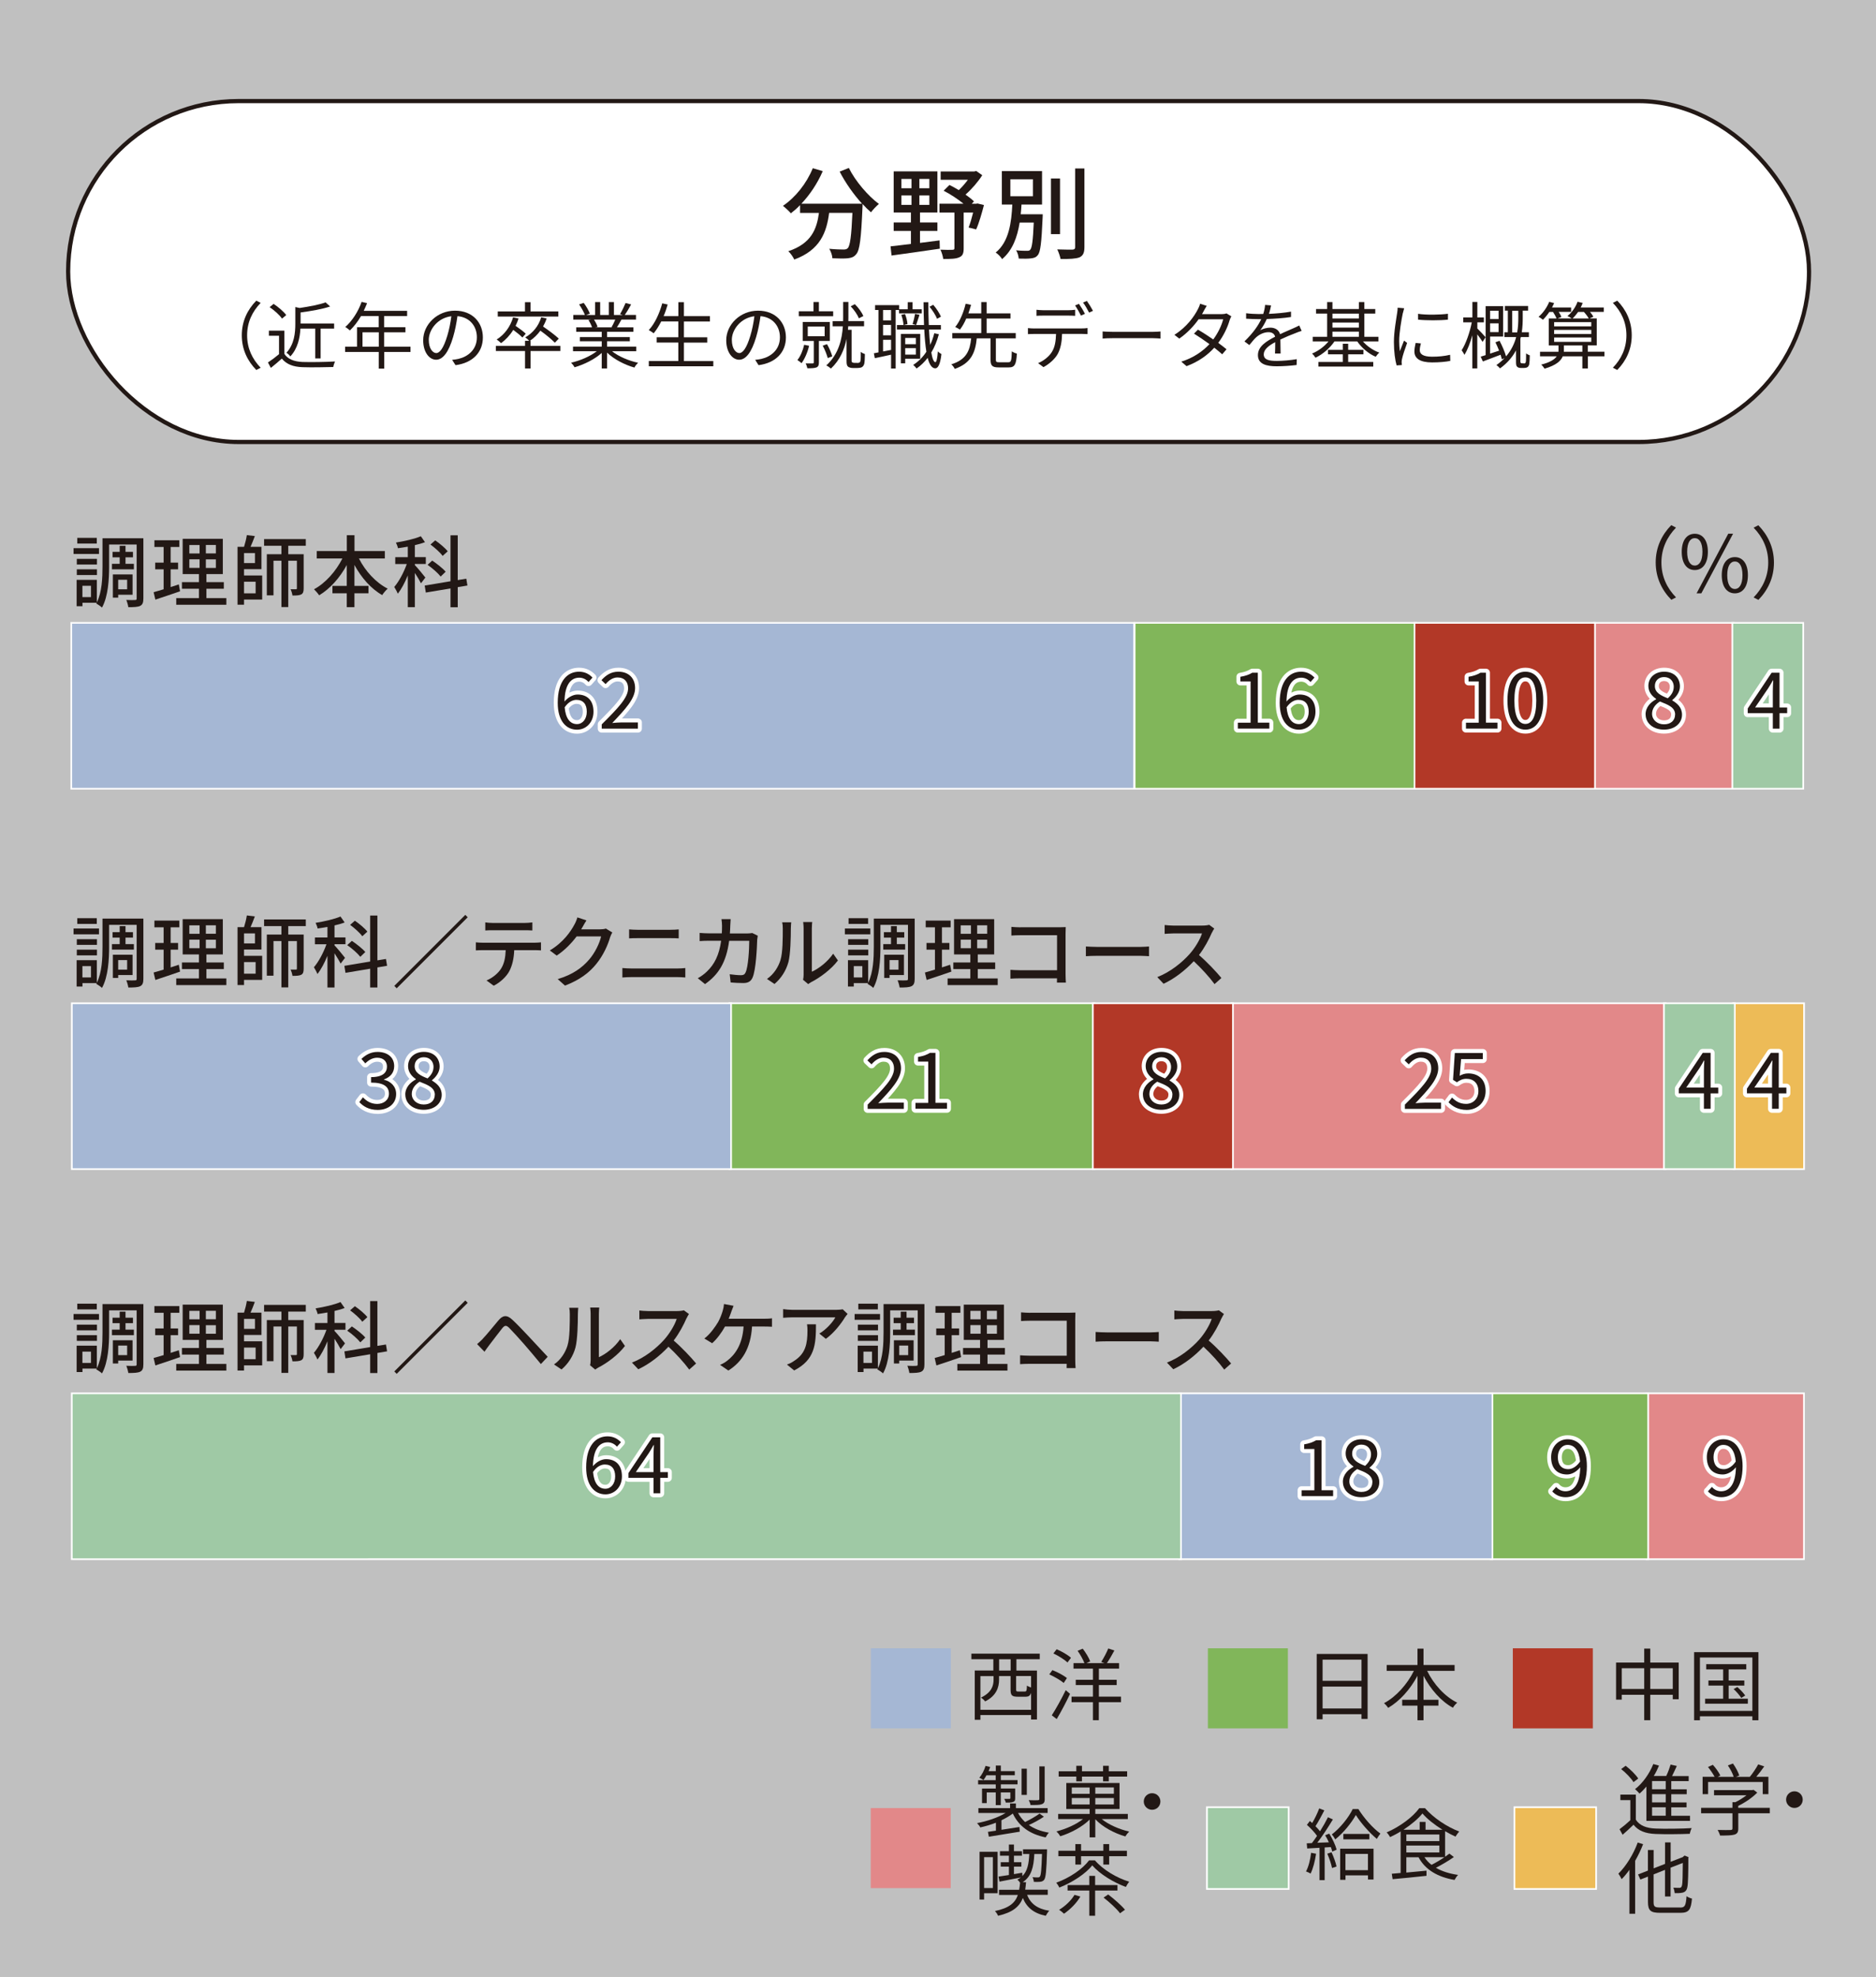 <?xml version="1.0" encoding="UTF-8"?>
<svg id="_レイヤー_2" data-name="レイヤー_2" xmlns="http://www.w3.org/2000/svg" width="335.09" height="353.02" viewBox="0 0 335.09 353.02">
  <rect x="0" y="0" width="335.09" height="353.02" fill="#808080" stroke="none"/>
  <defs>
    <style>
      .cls-1 {
        fill: #e28889;
      }

      .cls-2 {
        fill: none;
        stroke: #fff;
        stroke-linecap: round;
        stroke-linejoin: round;
        stroke-width: 1.42px;
      }

      .cls-3 {
        fill: #edbb57;
      }

      .cls-4 {
        fill: #b23827;
      }

      .cls-5 {
        fill: #a5b7d4;
      }

      .cls-6, .cls-7, .cls-8 {
        fill: #fff;
      }

      .cls-7 {
        opacity: .5;
      }

      .cls-8 {
        stroke: #221815;
        stroke-width: .75px;
      }

      .cls-9 {
        fill: #81b65a;
      }

      .cls-10 {
        fill: #221815;
      }

      .cls-11 {
        fill: #9fc9a5;
      }
    </style>
  </defs>
  <g id="_レイヤー_3" data-name="レイヤー_3">
    <g>
      <rect class="cls-7" width="335.09" height="353.02"/>
      <g>
        <g>
          <rect class="cls-9" x="130.29" y="179.16" width="65.21" height="29.62"/>
          <path class="cls-6" d="M195.35,179.31v29.32h-64.91v-29.32h64.91M195.65,179.01h-65.51v29.92h65.51v-29.92h0Z"/>
        </g>
        <g>
          <rect class="cls-3" x="309.57" y="179.16" width="12.66" height="29.62"/>
          <path class="cls-6" d="M322.09,179.31v29.32h-12.36v-29.32h12.36M322.39,179.01h-12.96v29.92h12.96v-29.92h0Z"/>
        </g>
        <g>
          <rect class="cls-1" x="219.93" y="179.16" width="77.58" height="29.62"/>
          <path class="cls-6" d="M297.36,179.31v29.32h-77.28v-29.32h77.28M297.66,179.01h-77.88v29.92h77.88v-29.92h0Z"/>
        </g>
        <g>
          <rect class="cls-5" x="12.83" y="179.16" width="117.76" height="29.62"/>
          <path class="cls-6" d="M130.44,179.31v29.32H12.98v-29.32h117.46M130.74,179.01H12.68v29.92h118.06v-29.92h0Z"/>
        </g>
        <g>
          <rect class="cls-4" x="195.2" y="179.16" width="25.03" height="29.62"/>
          <path class="cls-6" d="M220.08,179.31v29.32h-24.73v-29.32h24.73M220.38,179.01h-25.33v29.92h25.33v-29.92h0Z"/>
        </g>
        <g>
          <rect class="cls-11" x="297.21" y="179.16" width="12.66" height="29.62"/>
          <path class="cls-6" d="M309.72,179.31v29.32h-12.36v-29.32h12.36M310.02,179.01h-12.96v29.92h12.96v-29.92h0Z"/>
        </g>
      </g>
      <g>
        <rect class="cls-9" x="202.67" y="111.23" width="50.29" height="29.62"/>
        <path class="cls-6" d="M252.81,111.38v29.32h-49.99v-29.32h49.99M253.11,111.08h-50.59v29.92h50.59v-29.92h0Z"/>
      </g>
      <g>
        <rect class="cls-1" x="284.65" y="111.23" width="25.03" height="29.62"/>
        <path class="cls-6" d="M309.53,111.38v29.32h-24.73v-29.32h24.73M309.83,111.08h-25.33v29.92h25.33v-29.92h0Z"/>
      </g>
      <g>
        <rect class="cls-5" x="12.73" y="111.23" width="189.84" height="29.62"/>
        <path class="cls-6" d="M202.43,111.38v29.32H12.88v-29.32h189.54M202.73,111.08H12.58v29.92h190.15v-29.92h0Z"/>
      </g>
      <g>
        <rect class="cls-4" x="252.66" y="111.23" width="32.24" height="29.62"/>
        <path class="cls-6" d="M284.75,111.38v29.32h-31.94v-29.32h31.94M285.05,111.08h-32.54v29.92h32.54v-29.92h0Z"/>
      </g>
      <g>
        <rect class="cls-11" x="309.43" y="111.23" width="12.66" height="29.62"/>
        <path class="cls-6" d="M321.94,111.38v29.32h-12.36v-29.32h12.36M322.24,111.08h-12.96v29.92h12.96v-29.92h0Z"/>
      </g>
      <g>
        <g>
          <rect class="cls-1" x="294.1" y="248.82" width="28.12" height="29.62"/>
          <path class="cls-6" d="M322.07,248.97v29.32h-27.82v-29.32h27.82M322.37,248.67h-28.42v29.92h28.42v-29.92h0Z"/>
        </g>
        <g>
          <rect class="cls-9" x="266.28" y="248.82" width="28.12" height="29.62"/>
          <path class="cls-6" d="M294.25,248.97v29.32h-27.82v-29.32h27.82M294.55,248.67h-28.42v29.92h28.42v-29.92h0Z"/>
        </g>
        <g>
          <rect class="cls-5" x="210.65" y="248.82" width="55.94" height="29.62"/>
          <path class="cls-6" d="M266.43,248.97v29.32h-55.64v-29.32h55.64M266.73,248.67h-56.24v29.92h56.24v-29.92h0Z"/>
        </g>
        <g>
          <rect class="cls-11" x="12.82" y="248.82" width="198.13" height="29.62"/>
          <path class="cls-6" d="M210.8,248.97v29.32H12.97v-29.32h197.83M211.1,248.67H12.67v29.92h198.43v-29.92h0Z"/>
        </g>
      </g>
      <g>
        <path class="cls-10" d="M17.68,98.93h-4.54v-1.04h4.54v1.04ZM25.61,106.89c0,.69-.14,1.09-.56,1.3-.41.21-1.11.24-2.13.24-.04-.34-.21-.94-.36-1.29.69.04,1.37.03,1.57.01.21,0,.28-.06.28-.27v-9.64h-4.92v3.95c0,2.17-.15,5.29-1.27,7.31-.21-.21-.74-.57-1.02-.71l.08-.15h-2.55v.62h-1.04v-4.71h3.61v4.03c.92-1.86,1.01-4.43,1.01-6.39v-5.07h7.3v10.76ZM17.32,100.81h-3.6v-1.01h3.6v1.01ZM13.72,101.67h3.6v1.02h-3.6v-1.02ZM17.29,97.07h-3.49v-1.02h3.49v1.02ZM16.25,104.61h-1.53v2.02h1.53v-2.02ZM21.38,100.69v-1.16h-1.27v-.98h1.27v-1.08h1.04v1.08h1.33v.98h-1.33v1.16h1.49v.98h-3.91v-.98h1.39ZM21.11,106.21v.52h-.95v-4.15h3.52v3.63h-2.56ZM21.11,103.53v1.71h1.6v-1.71h-1.6Z"/>
        <path class="cls-10" d="M32.16,105.59c-1.53.53-3.15,1.08-4.41,1.49l-.31-1.33c.5-.14,1.12-.31,1.79-.52v-3.56h-1.51v-1.2h1.51v-2.79h-1.65v-1.2h4.45v1.2h-1.55v2.79h1.33v1.2h-1.33v3.17c.48-.15.98-.31,1.46-.48l.22,1.23ZM40.43,106.81v1.19h-8.95v-1.19h4.06v-1.67h-3.04v-1.18h3.04v-1.44h-2.91v-6.3h7.17v6.3h-2.93v1.44h3.11v1.18h-3.11v1.67h3.56ZM33.82,98.84h1.83v-1.51h-1.83v1.51ZM33.82,101.41h1.83v-1.53h-1.83v1.53ZM38.56,97.32h-1.79v1.51h1.79v-1.51ZM38.56,99.89h-1.79v1.53h1.79v-1.53Z"/>
        <path class="cls-10" d="M43.59,102.77h3.24v4.3h-3.24v.92h-1.16v-10.34h1.16c.21-.66.41-1.47.5-2.09l1.43.17c-.24.64-.5,1.34-.77,1.92h1.95v3.99h-3.11v1.12ZM45.54,98.77h-1.95v1.78h1.95v-1.78ZM43.59,103.89v2.07h2.07v-2.07h-2.07ZM51.49,97.46v1.51h2.75v6.09c0,.55-.08.9-.43,1.09-.36.18-.84.2-1.57.2-.04-.32-.18-.81-.34-1.12.43.01.83.01.95,0,.14,0,.18-.04.18-.18v-4.92h-1.54v8.28h-1.22v-8.28h-1.42v6.19h-1.19v-7.35h2.61v-1.51h-3.1v-1.19h7.45v1.19h-3.14Z"/>
        <path class="cls-10" d="M64.11,99.73c1.13,2.25,3.04,4.33,5.14,5.39-.31.27-.77.8-.98,1.15-2-1.13-3.73-3.11-4.96-5.38v3.74h2.51v1.32h-2.51v2.48h-1.37v-2.48h-2.56v-1.32h2.56v-3.73c-1.23,2.27-2.97,4.23-4.93,5.41-.21-.32-.64-.81-.92-1.08,2.03-1.08,3.92-3.22,5.07-5.5h-4.58v-1.32h5.37v-2.83h1.37v2.83h5.42v1.32h-4.62Z"/>
        <path class="cls-10" d="M75.19,104.16c-.2-.42-.67-1.21-1.09-1.85v6.12h-1.26v-5.67c-.52,1.27-1.15,2.47-1.79,3.26-.13-.35-.43-.88-.63-1.2.83-.95,1.72-2.62,2.24-4.1h-2.06v-1.22h2.24v-1.88c-.6.11-1.2.2-1.76.28-.04-.28-.22-.74-.36-1.01,1.57-.25,3.36-.66,4.45-1.13l.74,1.06c-.53.21-1.15.38-1.81.53v2.14h1.96v1.22h-1.96v.2c.42.43,1.61,1.86,1.88,2.23l-.78,1.02ZM81.76,104.85v3.59h-1.29v-3.36l-4.41.74-.2-1.25,4.61-.77v-8.21h1.29v8l1.53-.25.2,1.22-1.72.29ZM78.71,102.96c-.46-.6-1.48-1.5-2.34-2.09l.83-.76c.84.56,1.91,1.4,2.4,1.99l-.88.85ZM79.06,99.27c-.42-.59-1.37-1.44-2.17-2.03l.85-.74c.8.55,1.77,1.36,2.23,1.95l-.91.83Z"/>
      </g>
      <g>
        <path class="cls-10" d="M17.68,166.85h-4.54v-1.04h4.54v1.04ZM25.61,174.81c0,.69-.14,1.09-.56,1.3-.41.21-1.11.24-2.13.24-.04-.34-.21-.94-.36-1.29.69.04,1.37.03,1.57.01.21,0,.28-.06.28-.27v-9.64h-4.92v3.95c0,2.17-.15,5.29-1.27,7.31-.21-.21-.74-.57-1.02-.71l.08-.15h-2.55v.62h-1.04v-4.71h3.61v4.03c.92-1.86,1.01-4.43,1.01-6.39v-5.07h7.3v10.76ZM17.32,168.73h-3.6v-1.01h3.6v1.01ZM13.72,169.59h3.6v1.02h-3.6v-1.02ZM17.29,164.99h-3.49v-1.02h3.49v1.02ZM16.25,172.53h-1.53v2.02h1.53v-2.02ZM21.38,168.6v-1.16h-1.27v-.98h1.27v-1.08h1.04v1.08h1.33v.98h-1.33v1.16h1.49v.98h-3.91v-.98h1.39ZM21.11,174.12v.52h-.95v-4.15h3.52v3.63h-2.56ZM21.11,171.45v1.71h1.6v-1.71h-1.6Z"/>
        <path class="cls-10" d="M32.16,173.51c-1.53.53-3.15,1.08-4.41,1.49l-.31-1.33c.5-.14,1.12-.31,1.79-.52v-3.56h-1.51v-1.2h1.51v-2.79h-1.65v-1.2h4.45v1.2h-1.55v2.79h1.33v1.2h-1.33v3.17c.48-.15.98-.31,1.46-.48l.22,1.23ZM40.43,174.73v1.19h-8.95v-1.19h4.06v-1.67h-3.04v-1.18h3.04v-1.44h-2.91v-6.3h7.17v6.3h-2.93v1.44h3.11v1.18h-3.11v1.67h3.56ZM33.82,166.76h1.83v-1.51h-1.83v1.51ZM33.82,169.33h1.83v-1.53h-1.83v1.53ZM38.56,165.24h-1.79v1.51h1.79v-1.51ZM38.56,167.81h-1.79v1.53h1.79v-1.53Z"/>
        <path class="cls-10" d="M43.59,170.69h3.24v4.3h-3.24v.92h-1.16v-10.34h1.16c.21-.66.41-1.47.5-2.09l1.43.17c-.24.64-.5,1.34-.77,1.92h1.95v3.99h-3.11v1.12ZM45.54,166.69h-1.95v1.78h1.95v-1.78ZM43.59,171.81v2.07h2.07v-2.07h-2.07ZM51.49,165.38v1.51h2.75v6.09c0,.55-.08.9-.43,1.09-.36.18-.84.2-1.57.2-.04-.32-.18-.81-.34-1.12.43.01.83.01.95,0,.14,0,.18-.04.18-.18v-4.92h-1.54v8.28h-1.22v-8.28h-1.42v6.19h-1.19v-7.35h2.61v-1.51h-3.1v-1.19h7.45v1.19h-3.14Z"/>
        <path class="cls-10" d="M60.84,172.08c-.2-.42-.67-1.2-1.09-1.85v6.12h-1.26v-5.67c-.52,1.27-1.15,2.46-1.79,3.26-.13-.35-.43-.88-.63-1.21.83-.95,1.72-2.62,2.24-4.1h-2.06v-1.22h2.24v-1.88c-.6.11-1.2.2-1.76.28-.04-.28-.22-.74-.36-1.01,1.57-.25,3.36-.66,4.45-1.13l.74,1.06c-.53.21-1.15.38-1.81.53v2.14h1.96v1.22h-1.96v.2c.42.43,1.61,1.86,1.88,2.23l-.78,1.02ZM67.41,172.76v3.59h-1.29v-3.36l-4.41.74-.2-1.25,4.61-.77v-8.21h1.29v8l1.53-.25.2,1.22-1.72.29ZM64.36,170.87c-.46-.6-1.48-1.5-2.34-2.09l.83-.76c.84.56,1.91,1.4,2.4,1.99l-.88.85ZM64.71,167.19c-.42-.59-1.37-1.44-2.17-2.03l.85-.74c.8.55,1.77,1.36,2.23,1.95l-.91.83Z"/>
        <path class="cls-10" d="M83.54,163.81l-12.68,12.68-.43-.43,12.68-12.68.43.43Z"/>
        <path class="cls-10" d="M86.29,168.35h9.16c.29,0,.83-.03,1.18-.07v1.44c-.32-.03-.81-.04-1.18-.04h-3.6c-.06,1.48-.34,2.72-.87,3.74-.5.95-1.57,1.99-2.79,2.61l-1.29-.94c1.04-.43,2.03-1.23,2.59-2.09.6-.94.79-2.06.84-3.32h-4.05c-.42,0-.9.01-1.28.04v-1.44c.39.04.84.07,1.28.07ZM88.03,164.82h5.66c.43,0,.95-.04,1.4-.1v1.44c-.45-.03-.97-.04-1.4-.04h-5.64c-.46,0-.98.01-1.37.04v-1.44c.42.06.91.1,1.36.1Z"/>
        <path class="cls-10" d="M104.01,165.61c-.06.11-.13.24-.2.35h3.36c.39,0,.78-.04,1.05-.14l1.15.7c-.14.22-.29.57-.39.85-.38,1.34-1.2,3.22-2.46,4.76-1.29,1.6-2.98,2.87-5.6,3.88l-1.3-1.16c2.7-.81,4.37-2.04,5.62-3.5,1.04-1.19,1.88-2.96,2.13-4.13h-4.37c-.9,1.2-2.09,2.45-3.56,3.43l-1.23-.92c2.44-1.46,3.74-3.4,4.4-4.64.17-.28.41-.85.52-1.26l1.62.53c-.28.42-.57.97-.73,1.25Z"/>
        <path class="cls-10" d="M112.77,172.95h8.24c.45,0,.95-.03,1.4-.08v1.69c-.46-.04-1.01-.07-1.4-.07h-8.24c-.52,0-1.09.03-1.6.07v-1.69c.52.04,1.08.08,1.6.08ZM113.86,166.04h5.91c.53,0,1.08-.03,1.46-.07v1.6c-.39-.03-.98-.04-1.46-.04h-5.9c-.5,0-1.05.01-1.5.04v-1.6c.46.04,1.02.07,1.49.07Z"/>
        <path class="cls-10" d="M130.44,165.33c-.01.48-.04.94-.07,1.37h3.03c.36,0,.69-.04.97-.08l.98.48c-.04.24-.08.55-.1.71-.04,1.41-.22,5.42-.84,6.79-.29.64-.77.95-1.62.95-.76,0-1.57-.04-2.28-.1l-.17-1.47c.71.1,1.46.17,2.03.17.42,0,.64-.13.8-.48.48-.98.66-4.15.66-5.66h-3.59c-.52,3.89-1.91,6.04-4.31,7.73l-1.29-1.05c.5-.27,1.12-.7,1.61-1.18,1.36-1.28,2.21-2.97,2.56-5.51h-2.13c-.52,0-1.18.01-1.71.06v-1.46c.53.04,1.16.08,1.71.08h2.25c.03-.42.04-.87.04-1.34,0-.31-.04-.88-.1-1.2h1.64c-.03.32-.06.84-.07,1.18Z"/>
        <path class="cls-10" d="M139.41,171.42c.41-1.25.41-3.98.41-5.59,0-.48-.03-.81-.11-1.13h1.62c-.01.11-.07.63-.07,1.12,0,1.6-.06,4.58-.43,5.98-.42,1.54-1.3,2.91-2.49,3.92l-1.34-.9c1.22-.84,2.02-2.12,2.42-3.4ZM143.54,174.07v-8.29c0-.57-.08-1.04-.08-1.12h1.62c-.01.08-.07.55-.07,1.12v7.75c1.22-.55,2.8-1.74,3.81-3.22l.85,1.21c-1.19,1.58-3.17,3.05-4.78,3.87-.25.14-.42.27-.53.35l-.92-.77c.06-.24.1-.56.1-.88Z"/>
        <path class="cls-10" d="M155.45,166.85h-4.54v-1.04h4.54v1.04ZM163.38,174.81c0,.69-.14,1.09-.56,1.3-.41.21-1.11.24-2.13.24-.04-.34-.21-.94-.36-1.29.69.04,1.37.03,1.57.01.21,0,.28-.06.28-.27v-9.64h-4.92v3.95c0,2.17-.15,5.29-1.27,7.31-.21-.21-.74-.57-1.02-.71l.08-.15h-2.55v.62h-1.04v-4.71h3.61v4.03c.92-1.86,1.01-4.43,1.01-6.39v-5.07h7.3v10.76ZM155.09,168.73h-3.6v-1.01h3.6v1.01ZM151.49,169.59h3.6v1.02h-3.6v-1.02ZM155.06,164.99h-3.49v-1.02h3.49v1.02ZM154.03,172.53h-1.53v2.02h1.53v-2.02ZM159.15,168.6v-1.16h-1.27v-.98h1.27v-1.08h1.04v1.08h1.33v.98h-1.33v1.16h1.49v.98h-3.91v-.98h1.39ZM158.89,174.12v.52h-.95v-4.15h3.52v3.63h-2.56ZM158.89,171.45v1.71h1.6v-1.71h-1.6Z"/>
        <path class="cls-10" d="M169.93,173.51c-1.53.53-3.15,1.08-4.41,1.49l-.31-1.33c.5-.14,1.12-.31,1.79-.52v-3.56h-1.51v-1.2h1.51v-2.79h-1.65v-1.2h4.45v1.2h-1.55v2.79h1.33v1.2h-1.33v3.17c.48-.15.98-.31,1.46-.48l.22,1.23ZM178.21,174.73v1.19h-8.95v-1.19h4.06v-1.67h-3.04v-1.18h3.04v-1.44h-2.91v-6.3h7.17v6.3h-2.93v1.44h3.11v1.18h-3.11v1.67h3.56ZM171.6,166.76h1.83v-1.51h-1.83v1.51ZM171.6,169.33h1.83v-1.53h-1.83v1.53ZM176.33,165.24h-1.79v1.51h1.79v-1.51ZM176.33,167.81h-1.79v1.53h1.79v-1.53Z"/>
        <path class="cls-10" d="M182.28,165.59h6.96c.38,0,.87-.01,1.12-.03-.01.31-.03.81-.03,1.18v7.24c0,.49.03,1.18.06,1.49h-1.6c0-.2.01-.46.01-.76h-6.64c-.57,0-1.27.03-1.68.06v-1.58c.41.03,1.02.07,1.62.07h6.71v-6.25h-6.54c-.55,0-1.26.03-1.62.06v-1.55c.49.04,1.16.08,1.62.08Z"/>
        <path class="cls-10" d="M196.05,169.1h7.62c.67,0,1.22-.06,1.57-.08v1.74c-.31-.01-.95-.07-1.57-.07h-7.62c-.77,0-1.61.03-2.09.07v-1.74c.46.03,1.33.08,2.09.08Z"/>
        <path class="cls-10" d="M216.46,166.56c-.49,1.15-1.32,2.73-2.3,3.99,1.44,1.23,3.14,3.04,4.01,4.1l-1.23,1.09c-.92-1.26-2.33-2.8-3.71-4.09-1.5,1.6-3.39,3.1-5.39,4.03l-1.13-1.19c2.27-.87,4.37-2.55,5.76-4.1.95-1.06,1.89-2.61,2.23-3.7h-5.14c-.55,0-1.3.07-1.53.08v-1.58c.28.04,1.09.1,1.53.1h5.2c.52,0,.98-.06,1.22-.14l.91.67c-.1.14-.31.49-.41.73Z"/>
      </g>
      <g>
        <path class="cls-10" d="M17.68,235.69h-4.54v-1.04h4.54v1.04ZM25.61,243.65c0,.69-.14,1.09-.56,1.3-.41.21-1.11.24-2.13.24-.04-.34-.21-.94-.36-1.29.69.04,1.37.03,1.57.01.21,0,.28-.06.28-.27v-9.64h-4.92v3.95c0,2.17-.15,5.29-1.27,7.31-.21-.21-.74-.57-1.02-.71l.08-.15h-2.55v.62h-1.04v-4.71h3.61v4.03c.92-1.86,1.01-4.43,1.01-6.39v-5.07h7.3v10.76ZM17.32,237.57h-3.6v-1.01h3.6v1.01ZM13.72,238.43h3.6v1.02h-3.6v-1.02ZM17.29,233.83h-3.49v-1.02h3.49v1.02ZM16.25,241.37h-1.53v2.02h1.53v-2.02ZM21.38,237.45v-1.16h-1.27v-.98h1.27v-1.08h1.04v1.08h1.33v.98h-1.33v1.16h1.49v.98h-3.91v-.98h1.39ZM21.11,242.97v.52h-.95v-4.15h3.52v3.63h-2.56ZM21.11,240.29v1.71h1.6v-1.71h-1.6Z"/>
        <path class="cls-10" d="M32.16,242.35c-1.53.53-3.15,1.08-4.41,1.49l-.31-1.33c.5-.14,1.12-.31,1.79-.52v-3.56h-1.51v-1.2h1.51v-2.79h-1.65v-1.2h4.45v1.2h-1.55v2.79h1.33v1.2h-1.33v3.17c.48-.15.98-.31,1.46-.48l.22,1.23ZM40.43,243.57v1.19h-8.95v-1.19h4.06v-1.67h-3.04v-1.18h3.04v-1.44h-2.91v-6.3h7.17v6.3h-2.93v1.44h3.11v1.18h-3.11v1.67h3.56ZM33.82,235.6h1.83v-1.51h-1.83v1.51ZM33.82,238.17h1.83v-1.53h-1.83v1.53ZM38.56,234.08h-1.79v1.51h1.79v-1.51ZM38.56,236.65h-1.79v1.53h1.79v-1.53Z"/>
        <path class="cls-10" d="M43.59,239.53h3.24v4.3h-3.24v.92h-1.16v-10.34h1.16c.21-.66.41-1.47.5-2.09l1.43.17c-.24.64-.5,1.34-.77,1.92h1.95v3.99h-3.11v1.12ZM45.54,235.53h-1.95v1.78h1.95v-1.78ZM43.59,240.65v2.07h2.07v-2.07h-2.07ZM51.49,234.22v1.51h2.75v6.09c0,.55-.08.9-.43,1.09-.36.18-.84.2-1.57.2-.04-.32-.18-.81-.34-1.12.43.01.83.01.95,0,.14,0,.18-.04.18-.18v-4.92h-1.54v8.28h-1.22v-8.28h-1.42v6.19h-1.19v-7.35h2.61v-1.51h-3.1v-1.19h7.45v1.19h-3.14Z"/>
        <path class="cls-10" d="M60.84,240.92c-.2-.42-.67-1.21-1.09-1.85v6.12h-1.26v-5.67c-.52,1.27-1.15,2.47-1.79,3.26-.13-.35-.43-.88-.63-1.2.83-.95,1.72-2.62,2.24-4.1h-2.06v-1.22h2.24v-1.88c-.6.11-1.2.2-1.76.28-.04-.28-.22-.74-.36-1.01,1.57-.25,3.36-.66,4.45-1.13l.74,1.06c-.53.21-1.15.38-1.81.53v2.14h1.96v1.22h-1.96v.2c.42.43,1.61,1.86,1.88,2.23l-.78,1.02ZM67.41,241.61v3.59h-1.29v-3.36l-4.41.74-.2-1.25,4.61-.77v-8.21h1.29v8l1.53-.25.2,1.22-1.72.29ZM64.36,239.72c-.46-.6-1.48-1.5-2.34-2.09l.83-.76c.84.56,1.91,1.4,2.4,1.99l-.88.85ZM64.71,236.03c-.42-.59-1.37-1.44-2.17-2.03l.85-.74c.8.55,1.77,1.36,2.23,1.95l-.91.83Z"/>
        <path class="cls-10" d="M83.54,232.66l-12.68,12.68-.43-.43,12.68-12.68.43.43Z"/>
        <path class="cls-10" d="M86.26,239.04c.66-.66,1.82-2.14,2.75-3.22.77-.94,1.51-1.09,2.52-.13.9.84,2.03,2.03,2.87,2.93.94,1,2.35,2.52,3.43,3.68l-1.22,1.29c-.97-1.18-2.18-2.62-3.05-3.61-.81-.94-2.09-2.32-2.63-2.87-.52-.49-.78-.45-1.23.1-.62.77-1.71,2.23-2.31,3-.31.41-.63.85-.85,1.18l-1.32-1.36c.38-.31.66-.59,1.05-.98Z"/>
        <path class="cls-10" d="M101.37,240.26c.41-1.25.41-3.98.41-5.59,0-.48-.03-.81-.11-1.13h1.62c-.01.11-.07.63-.07,1.12,0,1.6-.06,4.58-.43,5.98-.42,1.54-1.3,2.91-2.49,3.92l-1.34-.9c1.22-.84,2.02-2.12,2.42-3.4ZM105.5,242.91v-8.29c0-.57-.08-1.04-.08-1.12h1.62c-.01.08-.07.55-.07,1.12v7.75c1.22-.55,2.8-1.74,3.81-3.22l.85,1.21c-1.19,1.58-3.17,3.05-4.78,3.87-.25.14-.42.27-.53.35l-.92-.77c.06-.24.1-.56.1-.88Z"/>
        <path class="cls-10" d="M122.63,235.4c-.49,1.15-1.32,2.73-2.3,3.99,1.44,1.23,3.14,3.04,4.01,4.1l-1.23,1.09c-.92-1.26-2.33-2.8-3.71-4.09-1.5,1.6-3.39,3.1-5.39,4.03l-1.13-1.19c2.27-.87,4.37-2.55,5.76-4.1.95-1.06,1.89-2.61,2.23-3.7h-5.14c-.55,0-1.3.07-1.53.08v-1.58c.28.04,1.09.1,1.53.1h5.2c.52,0,.98-.06,1.22-.14l.91.67c-.1.14-.31.49-.41.73Z"/>
        <path class="cls-10" d="M130.62,234.27c-.13.35-.28.79-.46,1.23h6.36c.35,0,.95-.01,1.37-.08v1.51c-.48-.03-1.05-.04-1.37-.04h-2.19c-.24,3.88-1.76,6.3-4.23,7.86l-1.48-1.01c.43-.18.9-.45,1.22-.7,1.42-1.08,2.77-2.87,2.98-6.15h-3.32c-.57,1.04-1.47,2.28-2.3,2.98l-1.39-.84c1-.73,1.96-2.1,2.47-2.96.38-.69.63-1.4.8-1.95.13-.41.21-.85.24-1.25l1.71.32c-.14.34-.29.77-.41,1.06Z"/>
        <path class="cls-10" d="M150.94,235.22c-.6,1.02-1.93,2.8-3.43,3.87l-1.16-.94c1.23-.71,2.45-2.1,2.86-2.9h-7.68c-.56,0-1.05.04-1.65.08v-1.55c.52.07,1.09.13,1.65.13h7.83c.31,0,.94-.04,1.16-.1l.88.83c-.13.15-.35.42-.46.59ZM141.85,244.73l-1.29-1.05c.41-.14.9-.36,1.34-.69,2-1.29,2.33-3.05,2.33-5.38,0-.38-.01-.71-.08-1.12h1.6c0,3.66-.21,6.34-3.89,8.24Z"/>
        <path class="cls-10" d="M157.19,235.69h-4.54v-1.04h4.54v1.04ZM165.12,243.65c0,.69-.14,1.09-.56,1.3-.41.21-1.11.24-2.13.24-.04-.34-.21-.94-.36-1.29.69.04,1.37.03,1.57.01.21,0,.28-.06.28-.27v-9.64h-4.92v3.95c0,2.17-.15,5.29-1.27,7.31-.21-.21-.74-.57-1.02-.71l.08-.15h-2.55v.62h-1.04v-4.71h3.61v4.03c.92-1.86,1.01-4.43,1.01-6.39v-5.07h7.3v10.76ZM156.83,237.57h-3.6v-1.01h3.6v1.01ZM153.23,238.43h3.6v1.02h-3.6v-1.02ZM156.8,233.83h-3.49v-1.02h3.49v1.02ZM155.76,241.37h-1.53v2.02h1.53v-2.02ZM160.89,237.45v-1.16h-1.27v-.98h1.27v-1.08h1.04v1.08h1.33v.98h-1.33v1.16h1.49v.98h-3.91v-.98h1.39ZM160.62,242.97v.52h-.95v-4.15h3.52v3.63h-2.56ZM160.62,240.29v1.71h1.6v-1.71h-1.6Z"/>
        <path class="cls-10" d="M171.67,242.35c-1.53.53-3.15,1.08-4.41,1.49l-.31-1.33c.5-.14,1.12-.31,1.79-.52v-3.56h-1.51v-1.2h1.51v-2.79h-1.65v-1.2h4.45v1.2h-1.55v2.79h1.33v1.2h-1.33v3.17c.48-.15.98-.31,1.46-.48l.22,1.23ZM179.95,243.57v1.19h-8.95v-1.19h4.06v-1.67h-3.04v-1.18h3.04v-1.44h-2.91v-6.3h7.17v6.3h-2.93v1.44h3.11v1.18h-3.11v1.67h3.56ZM173.33,235.6h1.83v-1.51h-1.83v1.51ZM173.33,238.17h1.83v-1.53h-1.83v1.53ZM178.07,234.08h-1.79v1.51h1.79v-1.51ZM178.07,236.65h-1.79v1.53h1.79v-1.53Z"/>
        <path class="cls-10" d="M184.01,234.43h6.96c.38,0,.87-.01,1.12-.03-.01.31-.03.81-.03,1.18v7.24c0,.49.03,1.18.06,1.49h-1.6c0-.2.01-.46.01-.76h-6.64c-.57,0-1.27.03-1.68.06v-1.58c.41.03,1.02.07,1.62.07h6.71v-6.25h-6.54c-.55,0-1.26.03-1.62.06v-1.55c.49.04,1.16.08,1.62.08Z"/>
        <path class="cls-10" d="M197.79,237.94h7.62c.67,0,1.22-.06,1.57-.08v1.74c-.31-.01-.95-.07-1.57-.07h-7.62c-.77,0-1.61.03-2.09.07v-1.74c.46.03,1.33.08,2.09.08Z"/>
        <path class="cls-10" d="M218.19,235.4c-.49,1.15-1.32,2.73-2.3,3.99,1.44,1.23,3.14,3.04,4.01,4.1l-1.23,1.09c-.92-1.26-2.33-2.8-3.71-4.09-1.5,1.6-3.39,3.1-5.39,4.03l-1.13-1.19c2.27-.87,4.37-2.55,5.76-4.1.95-1.06,1.89-2.61,2.23-3.7h-5.14c-.55,0-1.3.07-1.53.08v-1.58c.28.04,1.09.1,1.53.1h5.2c.52,0,.98-.06,1.22-.14l.91.67c-.1.14-.31.49-.41.73Z"/>
      </g>
      <g>
        <g>
          <path class="cls-2" d="M99.62,125.51c0-4.02,1.81-5.56,3.81-5.56,1.06,0,1.83.45,2.4,1.05l-.71.8c-.41-.49-1.02-.78-1.64-.78-1.42,0-2.59,1.08-2.65,4.26.64-.77,1.53-1.25,2.34-1.25,1.72,0,2.84,1.04,2.84,3.07,0,1.92-1.34,3.21-2.94,3.21-1.97,0-3.45-1.6-3.45-4.79ZM100.86,126.31c.17,1.95.94,3,2.2,3,.99,0,1.75-.88,1.75-2.21s-.62-2.12-1.85-2.12c-.64,0-1.43.35-2.1,1.33Z"/>
          <path class="cls-2" d="M107.48,129.36c3.01-3,4.71-4.79,4.71-6.43,0-1.13-.62-1.95-1.89-1.95-.84,0-1.57.53-2.13,1.19l-.74-.71c.84-.91,1.72-1.51,3.03-1.51,1.83,0,2.98,1.16,2.98,2.93,0,1.88-1.71,3.74-4.08,6.23.53-.04,1.15-.1,1.68-.1h2.9v1.11h-6.46v-.76Z"/>
        </g>
        <g>
          <path class="cls-10" d="M99.62,125.51c0-4.02,1.81-5.56,3.81-5.56,1.06,0,1.83.45,2.4,1.05l-.71.8c-.41-.49-1.02-.78-1.64-.78-1.42,0-2.59,1.08-2.65,4.26.64-.77,1.53-1.25,2.34-1.25,1.72,0,2.84,1.04,2.84,3.07,0,1.92-1.34,3.21-2.94,3.21-1.97,0-3.45-1.6-3.45-4.79ZM100.86,126.31c.17,1.95.94,3,2.2,3,.99,0,1.75-.88,1.75-2.21s-.62-2.12-1.85-2.12c-.64,0-1.43.35-2.1,1.33Z"/>
          <path class="cls-10" d="M107.48,129.36c3.01-3,4.71-4.79,4.71-6.43,0-1.13-.62-1.95-1.89-1.95-.84,0-1.57.53-2.13,1.19l-.74-.71c.84-.91,1.72-1.51,3.03-1.51,1.83,0,2.98,1.16,2.98,2.93,0,1.88-1.71,3.74-4.08,6.23.53-.04,1.15-.1,1.68-.1h2.9v1.11h-6.46v-.76Z"/>
        </g>
      </g>
      <g>
        <g>
          <path class="cls-2" d="M221.1,129.06h2.28v-7.37h-1.82v-.83c.91-.15,1.57-.39,2.13-.73h.98v8.92h2.06v1.06h-5.63v-1.06Z"/>
          <path class="cls-2" d="M228.58,125.51c0-4.02,1.81-5.56,3.81-5.56,1.06,0,1.83.45,2.4,1.05l-.71.8c-.41-.49-1.02-.78-1.64-.78-1.42,0-2.59,1.08-2.65,4.26.64-.77,1.53-1.25,2.34-1.25,1.72,0,2.84,1.04,2.84,3.07,0,1.92-1.34,3.21-2.94,3.21-1.97,0-3.45-1.6-3.45-4.79ZM229.81,126.31c.17,1.95.94,3,2.2,3,.99,0,1.75-.88,1.75-2.21s-.62-2.12-1.85-2.12c-.64,0-1.43.35-2.1,1.33Z"/>
        </g>
        <g>
          <path class="cls-10" d="M221.1,129.06h2.28v-7.37h-1.82v-.83c.91-.15,1.57-.39,2.13-.73h.98v8.92h2.06v1.06h-5.63v-1.06Z"/>
          <path class="cls-10" d="M228.58,125.51c0-4.02,1.81-5.56,3.81-5.56,1.06,0,1.83.45,2.4,1.05l-.71.8c-.41-.49-1.02-.78-1.64-.78-1.42,0-2.59,1.08-2.65,4.26.64-.77,1.53-1.25,2.34-1.25,1.72,0,2.84,1.04,2.84,3.07,0,1.92-1.34,3.21-2.94,3.21-1.97,0-3.45-1.6-3.45-4.79ZM229.81,126.31c.17,1.95.94,3,2.2,3,.99,0,1.75-.88,1.75-2.21s-.62-2.12-1.85-2.12c-.64,0-1.43.35-2.1,1.33Z"/>
        </g>
      </g>
      <g>
        <g>
          <path class="cls-2" d="M261.85,129.06h2.28v-7.37h-1.82v-.83c.91-.15,1.57-.39,2.13-.73h.98v8.92h2.06v1.06h-5.63v-1.06Z"/>
          <path class="cls-2" d="M269.26,125.09c0-3.35,1.22-5.14,3.21-5.14s3.19,1.81,3.19,5.14-1.21,5.21-3.19,5.21-3.21-1.86-3.21-5.21ZM274.41,125.09c0-2.93-.78-4.12-1.95-4.12s-1.96,1.19-1.96,4.12.79,4.19,1.96,4.19,1.95-1.26,1.95-4.19Z"/>
        </g>
        <g>
          <path class="cls-10" d="M261.85,129.06h2.28v-7.37h-1.82v-.83c.91-.15,1.57-.39,2.13-.73h.98v8.92h2.06v1.06h-5.63v-1.06Z"/>
          <path class="cls-10" d="M269.26,125.09c0-3.35,1.22-5.14,3.21-5.14s3.19,1.81,3.19,5.14-1.21,5.21-3.19,5.21-3.21-1.86-3.21-5.21ZM274.41,125.09c0-2.93-.78-4.12-1.95-4.12s-1.96,1.19-1.96,4.12.79,4.19,1.96,4.19,1.95-1.26,1.95-4.19Z"/>
        </g>
      </g>
      <g>
        <path class="cls-2" d="M316.66,127.36h-4.48v-.84l4.27-6.39h1.41v6.21h1.36v1.02h-1.36v2.76h-1.2v-2.76ZM316.66,126.34v-2.93c0-.52.04-1.37.07-1.91h-.06c-.25.48-.53.91-.83,1.4l-2.34,3.43h3.15Z"/>
        <path class="cls-10" d="M316.66,127.36h-4.48v-.84l4.27-6.39h1.41v6.21h1.36v1.02h-1.36v2.76h-1.2v-2.76ZM316.66,126.34v-2.93c0-.52.04-1.37.07-1.91h-.06c-.25.48-.53.91-.83,1.4l-2.34,3.43h3.15Z"/>
      </g>
      <g>
        <path class="cls-2" d="M293.93,127.57c0-1.3.95-2.2,1.89-2.7v-.06c-.74-.5-1.39-1.25-1.39-2.31,0-1.53,1.22-2.55,2.82-2.55,1.75,0,2.82,1.09,2.82,2.65,0,1.05-.77,1.95-1.37,2.41v.07c.88.53,1.74,1.23,1.74,2.56,0,1.5-1.29,2.66-3.22,2.66s-3.28-1.15-3.28-2.73ZM299.21,127.61c0-1.3-1.26-1.76-2.72-2.34-.81.52-1.4,1.26-1.4,2.19,0,1.09.91,1.89,2.14,1.89s1.97-.71,1.97-1.74ZM298.97,122.67c0-.98-.63-1.76-1.74-1.76-.95,0-1.64.63-1.64,1.6,0,1.21,1.11,1.71,2.31,2.19.69-.62,1.06-1.27,1.06-2.02Z"/>
        <path class="cls-10" d="M293.93,127.57c0-1.3.95-2.2,1.89-2.7v-.06c-.74-.5-1.39-1.25-1.39-2.31,0-1.53,1.22-2.55,2.82-2.55,1.75,0,2.82,1.09,2.82,2.65,0,1.05-.77,1.95-1.37,2.41v.07c.88.53,1.74,1.23,1.74,2.56,0,1.5-1.29,2.66-3.22,2.66s-3.28-1.15-3.28-2.73ZM299.21,127.61c0-1.3-1.26-1.76-2.72-2.34-.81.52-1.4,1.26-1.4,2.19,0,1.09.91,1.89,2.14,1.89s1.97-.71,1.97-1.74ZM298.97,122.67c0-.98-.63-1.76-1.74-1.76-.95,0-1.64.63-1.64,1.6,0,1.21,1.11,1.71,2.31,2.19.69-.62,1.06-1.27,1.06-2.02Z"/>
      </g>
      <g>
        <g>
          <path class="cls-2" d="M104.7,262.06c0-4.02,1.81-5.56,3.81-5.56,1.06,0,1.83.45,2.4,1.05l-.71.8c-.41-.49-1.02-.78-1.64-.78-1.42,0-2.59,1.08-2.65,4.26.64-.77,1.53-1.25,2.34-1.25,1.72,0,2.84,1.04,2.84,3.07,0,1.92-1.34,3.21-2.94,3.21-1.97,0-3.45-1.6-3.45-4.79ZM105.93,262.86c.17,1.95.94,3,2.2,3,.99,0,1.75-.88,1.75-2.21s-.62-2.12-1.85-2.12c-.64,0-1.43.35-2.1,1.33Z"/>
          <path class="cls-2" d="M116.73,263.91h-4.48v-.84l4.27-6.39h1.41v6.21h1.36v1.02h-1.36v2.76h-1.2v-2.76ZM116.73,262.89v-2.93c0-.52.04-1.37.07-1.9h-.06c-.25.48-.53.91-.83,1.4l-2.34,3.43h3.15Z"/>
        </g>
        <g>
          <path class="cls-10" d="M104.7,262.06c0-4.02,1.81-5.56,3.81-5.56,1.06,0,1.83.45,2.4,1.05l-.71.8c-.41-.49-1.02-.78-1.64-.78-1.42,0-2.59,1.08-2.65,4.26.64-.77,1.53-1.25,2.34-1.25,1.72,0,2.84,1.04,2.84,3.07,0,1.92-1.34,3.21-2.94,3.21-1.97,0-3.45-1.6-3.45-4.79ZM105.93,262.86c.17,1.95.94,3,2.2,3,.99,0,1.75-.88,1.75-2.21s-.62-2.12-1.85-2.12c-.64,0-1.43.35-2.1,1.33Z"/>
          <path class="cls-10" d="M116.73,263.91h-4.48v-.84l4.27-6.39h1.41v6.21h1.36v1.02h-1.36v2.76h-1.2v-2.76ZM116.73,262.89v-2.93c0-.52.04-1.37.07-1.9h-.06c-.25.48-.53.91-.83,1.4l-2.34,3.43h3.15Z"/>
        </g>
      </g>
      <g>
        <g>
          <path class="cls-2" d="M64.19,196.8l.64-.84c.6.63,1.39,1.18,2.55,1.18s2.09-.71,2.09-1.83c0-1.19-.83-1.98-3.19-1.98v-.98c2.12,0,2.84-.83,2.84-1.88,0-.97-.67-1.58-1.74-1.58-.83,0-1.55.42-2.13,1.01l-.69-.8c.77-.73,1.68-1.25,2.87-1.25,1.72,0,2.98.91,2.98,2.54,0,1.21-.74,1.98-1.82,2.37v.06c1.21.29,2.17,1.18,2.17,2.55,0,1.78-1.47,2.84-3.29,2.84-1.61,0-2.62-.67-3.29-1.4Z"/>
          <path class="cls-2" d="M72.39,195.46c0-1.3.95-2.2,1.89-2.7v-.06c-.74-.5-1.39-1.25-1.39-2.31,0-1.53,1.22-2.55,2.82-2.55,1.75,0,2.82,1.09,2.82,2.65,0,1.05-.77,1.95-1.37,2.41v.07c.88.53,1.74,1.23,1.74,2.56,0,1.5-1.29,2.66-3.22,2.66s-3.28-1.15-3.28-2.73ZM77.67,195.51c0-1.3-1.26-1.76-2.72-2.34-.81.52-1.4,1.26-1.4,2.18,0,1.09.91,1.89,2.14,1.89s1.97-.71,1.97-1.74ZM77.44,190.56c0-.98-.63-1.76-1.74-1.76-.95,0-1.64.63-1.64,1.6,0,1.2,1.11,1.71,2.31,2.18.69-.62,1.06-1.27,1.06-2.02Z"/>
        </g>
        <g>
          <path class="cls-10" d="M64.19,196.8l.64-.84c.6.63,1.39,1.18,2.55,1.18s2.09-.71,2.09-1.83c0-1.19-.83-1.98-3.19-1.98v-.98c2.12,0,2.84-.83,2.84-1.88,0-.97-.67-1.58-1.74-1.58-.83,0-1.55.42-2.13,1.01l-.69-.8c.77-.73,1.68-1.25,2.87-1.25,1.72,0,2.98.91,2.98,2.54,0,1.21-.74,1.98-1.82,2.37v.06c1.21.29,2.17,1.18,2.17,2.55,0,1.78-1.47,2.84-3.29,2.84-1.61,0-2.62-.67-3.29-1.4Z"/>
          <path class="cls-10" d="M72.39,195.46c0-1.3.95-2.2,1.89-2.7v-.06c-.74-.5-1.39-1.25-1.39-2.31,0-1.53,1.22-2.55,2.82-2.55,1.75,0,2.82,1.09,2.82,2.65,0,1.05-.77,1.95-1.37,2.41v.07c.88.53,1.74,1.23,1.74,2.56,0,1.5-1.29,2.66-3.22,2.66s-3.28-1.15-3.28-2.73ZM77.67,195.51c0-1.3-1.26-1.76-2.72-2.34-.81.52-1.4,1.26-1.4,2.18,0,1.09.91,1.89,2.14,1.89s1.97-.71,1.97-1.74ZM77.44,190.56c0-.98-.63-1.76-1.74-1.76-.95,0-1.64.63-1.64,1.6,0,1.2,1.11,1.71,2.31,2.18.69-.62,1.06-1.27,1.06-2.02Z"/>
        </g>
      </g>
      <g>
        <g>
          <path class="cls-2" d="M154.98,197.26c3.01-3,4.71-4.79,4.71-6.43,0-1.13-.62-1.95-1.89-1.95-.84,0-1.57.53-2.13,1.19l-.74-.71c.84-.91,1.72-1.51,3.03-1.51,1.83,0,2.98,1.16,2.98,2.93,0,1.88-1.71,3.74-4.08,6.23.53-.04,1.15-.1,1.68-.1h2.9v1.11h-6.46v-.76Z"/>
          <path class="cls-2" d="M163.52,196.95h2.28v-7.37h-1.82v-.83c.91-.15,1.57-.39,2.13-.73h.98v8.92h2.06v1.06h-5.63v-1.06Z"/>
        </g>
        <g>
          <path class="cls-10" d="M154.98,197.26c3.01-3,4.71-4.79,4.71-6.43,0-1.13-.62-1.95-1.89-1.95-.84,0-1.57.53-2.13,1.19l-.74-.71c.84-.91,1.72-1.51,3.03-1.51,1.83,0,2.98,1.16,2.98,2.93,0,1.88-1.71,3.74-4.08,6.23.53-.04,1.15-.1,1.68-.1h2.9v1.11h-6.46v-.76Z"/>
          <path class="cls-10" d="M163.52,196.95h2.28v-7.37h-1.82v-.83c.91-.15,1.57-.39,2.13-.73h.98v8.92h2.06v1.06h-5.63v-1.06Z"/>
        </g>
      </g>
      <g>
        <path class="cls-2" d="M305.07,266.33l.71-.8c.39.49,1.01.78,1.64.78,1.4,0,2.59-1.09,2.65-4.29-.64.8-1.53,1.29-2.34,1.29-1.74,0-2.86-1.05-2.86-3.1,0-1.91,1.34-3.19,2.94-3.19,1.98,0,3.45,1.6,3.45,4.8,0,4.01-1.81,5.55-3.8,5.55-1.06,0-1.85-.45-2.4-1.05ZM307.94,262.36c.64,0,1.46-.41,2.1-1.36-.17-1.93-.95-2.97-2.23-2.97-.98,0-1.74.87-1.74,2.19s.62,2.14,1.86,2.14Z"/>
        <path class="cls-10" d="M305.07,266.33l.71-.8c.39.49,1.01.78,1.64.78,1.4,0,2.59-1.09,2.65-4.29-.64.8-1.53,1.29-2.34,1.29-1.74,0-2.86-1.05-2.86-3.1,0-1.91,1.34-3.19,2.94-3.19,1.98,0,3.45,1.6,3.45,4.8,0,4.01-1.81,5.55-3.8,5.55-1.06,0-1.85-.45-2.4-1.05ZM307.94,262.36c.64,0,1.46-.41,2.1-1.36-.17-1.93-.95-2.97-2.23-2.97-.98,0-1.74.87-1.74,2.19s.62,2.14,1.86,2.14Z"/>
      </g>
      <g>
        <path class="cls-2" d="M277.26,266.33l.71-.8c.39.49,1.01.78,1.64.78,1.4,0,2.59-1.09,2.65-4.29-.64.8-1.53,1.29-2.34,1.29-1.74,0-2.86-1.05-2.86-3.1,0-1.91,1.34-3.19,2.94-3.19,1.98,0,3.45,1.6,3.45,4.8,0,4.01-1.81,5.55-3.8,5.55-1.06,0-1.85-.45-2.4-1.05ZM280.13,262.36c.64,0,1.46-.41,2.1-1.36-.17-1.93-.95-2.97-2.23-2.97-.98,0-1.74.87-1.74,2.19s.62,2.14,1.86,2.14Z"/>
        <path class="cls-10" d="M277.26,266.33l.71-.8c.39.49,1.01.78,1.64.78,1.4,0,2.59-1.09,2.65-4.29-.64.8-1.53,1.29-2.34,1.29-1.74,0-2.86-1.05-2.86-3.1,0-1.91,1.34-3.19,2.94-3.19,1.98,0,3.45,1.6,3.45,4.8,0,4.01-1.81,5.55-3.8,5.55-1.06,0-1.85-.45-2.4-1.05ZM280.13,262.36c.64,0,1.46-.41,2.1-1.36-.17-1.93-.95-2.97-2.23-2.97-.98,0-1.74.87-1.74,2.19s.62,2.14,1.86,2.14Z"/>
      </g>
      <g>
        <g>
          <path class="cls-2" d="M232.49,266.13h2.28v-7.37h-1.82v-.83c.91-.15,1.57-.39,2.13-.73h.98v8.92h2.06v1.06h-5.63v-1.06Z"/>
          <path class="cls-2" d="M239.86,264.64c0-1.3.95-2.2,1.89-2.7v-.06c-.74-.5-1.39-1.25-1.39-2.31,0-1.53,1.22-2.55,2.82-2.55,1.75,0,2.82,1.09,2.82,2.65,0,1.05-.77,1.95-1.37,2.41v.07c.88.53,1.74,1.23,1.74,2.56,0,1.5-1.29,2.66-3.22,2.66s-3.28-1.15-3.28-2.73ZM245.14,264.69c0-1.3-1.26-1.77-2.72-2.34-.81.52-1.4,1.26-1.4,2.19,0,1.09.91,1.89,2.14,1.89s1.97-.71,1.97-1.74ZM244.9,259.74c0-.98-.63-1.76-1.74-1.76-.95,0-1.64.63-1.64,1.6,0,1.21,1.11,1.71,2.31,2.19.69-.62,1.06-1.28,1.06-2.02Z"/>
        </g>
        <g>
          <path class="cls-10" d="M232.49,266.13h2.28v-7.37h-1.82v-.83c.91-.15,1.57-.39,2.13-.73h.98v8.92h2.06v1.06h-5.63v-1.06Z"/>
          <path class="cls-10" d="M239.86,264.64c0-1.3.95-2.2,1.89-2.7v-.06c-.74-.5-1.39-1.25-1.39-2.31,0-1.53,1.22-2.55,2.82-2.55,1.75,0,2.82,1.09,2.82,2.65,0,1.05-.77,1.95-1.37,2.41v.07c.88.53,1.74,1.23,1.74,2.56,0,1.5-1.29,2.66-3.22,2.66s-3.28-1.15-3.28-2.73ZM245.14,264.69c0-1.3-1.26-1.77-2.72-2.34-.81.52-1.4,1.26-1.4,2.19,0,1.09.91,1.89,2.14,1.89s1.97-.71,1.97-1.74ZM244.9,259.74c0-.98-.63-1.76-1.74-1.76-.95,0-1.64.63-1.64,1.6,0,1.21,1.11,1.71,2.31,2.19.69-.62,1.06-1.28,1.06-2.02Z"/>
        </g>
      </g>
      <g>
        <path class="cls-2" d="M204.14,195.46c0-1.3.95-2.2,1.89-2.7v-.06c-.74-.5-1.39-1.25-1.39-2.31,0-1.53,1.22-2.55,2.82-2.55,1.75,0,2.82,1.09,2.82,2.65,0,1.05-.77,1.95-1.37,2.41v.07c.88.53,1.74,1.23,1.74,2.56,0,1.5-1.29,2.66-3.22,2.66s-3.28-1.15-3.28-2.73ZM209.42,195.51c0-1.3-1.26-1.76-2.72-2.34-.81.52-1.4,1.26-1.4,2.18,0,1.09.91,1.89,2.14,1.89s1.97-.71,1.97-1.74ZM209.18,190.56c0-.98-.63-1.76-1.74-1.76-.95,0-1.64.63-1.64,1.6,0,1.2,1.11,1.71,2.31,2.18.69-.62,1.06-1.27,1.06-2.02Z"/>
        <path class="cls-10" d="M204.14,195.46c0-1.3.95-2.2,1.89-2.7v-.06c-.74-.5-1.39-1.25-1.39-2.31,0-1.53,1.22-2.55,2.82-2.55,1.75,0,2.82,1.09,2.82,2.65,0,1.05-.77,1.95-1.37,2.41v.07c.88.53,1.74,1.23,1.74,2.56,0,1.5-1.29,2.66-3.22,2.66s-3.28-1.15-3.28-2.73ZM209.42,195.51c0-1.3-1.26-1.76-2.72-2.34-.81.52-1.4,1.26-1.4,2.18,0,1.09.91,1.89,2.14,1.89s1.97-.71,1.97-1.74ZM209.18,190.56c0-.98-.63-1.76-1.74-1.76-.95,0-1.64.63-1.64,1.6,0,1.2,1.11,1.71,2.31,2.18.69-.62,1.06-1.27,1.06-2.02Z"/>
      </g>
      <g>
        <path class="cls-2" d="M316.52,195.25h-4.48v-.84l4.27-6.39h1.41v6.21h1.36v1.02h-1.36v2.76h-1.2v-2.76ZM316.52,194.23v-2.93c0-.52.04-1.37.07-1.91h-.06c-.25.48-.53.91-.83,1.4l-2.34,3.43h3.15Z"/>
        <path class="cls-10" d="M316.52,195.25h-4.48v-.84l4.27-6.39h1.41v6.21h1.36v1.02h-1.36v2.76h-1.2v-2.76ZM316.52,194.23v-2.93c0-.52.04-1.37.07-1.91h-.06c-.25.48-.53.91-.83,1.4l-2.34,3.43h3.15Z"/>
      </g>
      <g>
        <path class="cls-2" d="M304.35,195.25h-4.48v-.84l4.27-6.39h1.41v6.21h1.36v1.02h-1.36v2.76h-1.2v-2.76ZM304.35,194.23v-2.93c0-.52.04-1.37.07-1.91h-.06c-.25.48-.53.91-.83,1.4l-2.34,3.43h3.15Z"/>
        <path class="cls-10" d="M304.35,195.25h-4.48v-.84l4.27-6.39h1.41v6.21h1.36v1.02h-1.36v2.76h-1.2v-2.76ZM304.35,194.23v-2.93c0-.52.04-1.37.07-1.91h-.06c-.25.48-.53.91-.83,1.4l-2.34,3.43h3.15Z"/>
      </g>
      <g>
        <g>
          <path class="cls-2" d="M250.94,197.26c3.01-3,4.71-4.79,4.71-6.43,0-1.13-.62-1.95-1.89-1.95-.84,0-1.57.53-2.13,1.19l-.74-.71c.84-.91,1.72-1.51,3.03-1.51,1.83,0,2.98,1.16,2.98,2.93,0,1.88-1.71,3.74-4.08,6.23.53-.04,1.15-.1,1.68-.1h2.9v1.11h-6.46v-.76Z"/>
          <path class="cls-2" d="M258.73,196.84l.63-.84c.59.59,1.33,1.13,2.52,1.13s2.19-.88,2.19-2.27-.84-2.21-2.13-2.21c-.69,0-1.12.22-1.71.62l-.69-.43.32-4.8h5v1.09h-3.88l-.25,2.98c.46-.25.91-.42,1.53-.42,1.71,0,3.1.98,3.1,3.14s-1.62,3.38-3.36,3.38c-1.6,0-2.58-.67-3.26-1.36Z"/>
        </g>
        <g>
          <path class="cls-10" d="M250.94,197.26c3.01-3,4.71-4.79,4.71-6.43,0-1.13-.62-1.95-1.89-1.95-.84,0-1.57.53-2.13,1.19l-.74-.71c.84-.91,1.72-1.51,3.03-1.51,1.83,0,2.98,1.16,2.98,2.93,0,1.88-1.71,3.74-4.08,6.23.53-.04,1.15-.1,1.68-.1h2.9v1.11h-6.46v-.76Z"/>
          <path class="cls-10" d="M258.73,196.84l.63-.84c.59.59,1.33,1.13,2.52,1.13s2.19-.88,2.19-2.27-.84-2.21-2.13-2.21c-.69,0-1.12.22-1.71.62l-.69-.43.32-4.8h5v1.09h-3.88l-.25,2.98c.46-.25.91-.42,1.53-.42,1.71,0,3.1.98,3.1,3.14s-1.62,3.38-3.36,3.38c-1.6,0-2.58-.67-3.26-1.36Z"/>
        </g>
      </g>
      <g>
        <path class="cls-10" d="M298.53,93.79l.84.43c-1.61,1.67-2.61,3.74-2.61,6.23s.99,4.57,2.61,6.23l-.84.43c-1.68-1.71-2.79-3.94-2.79-6.67s1.11-4.96,2.79-6.67Z"/>
        <path class="cls-10" d="M300.39,98.54c0-2.06.92-3.22,2.33-3.22s2.34,1.16,2.34,3.22-.92,3.26-2.34,3.26-2.33-1.19-2.33-3.26ZM304.09,98.54c0-1.64-.56-2.44-1.37-2.44s-1.36.8-1.36,2.44.56,2.46,1.36,2.46,1.37-.83,1.37-2.46ZM308.69,95.31h.87l-5.67,10.65h-.85l5.66-10.65ZM307.54,102.71c0-2.06.94-3.22,2.34-3.22s2.33,1.16,2.33,3.22-.92,3.25-2.33,3.25-2.34-1.18-2.34-3.25ZM311.24,102.71c0-1.64-.56-2.44-1.36-2.44s-1.36.8-1.36,2.44.55,2.47,1.36,2.47,1.36-.83,1.36-2.47Z"/>
        <path class="cls-10" d="M314.07,107.12l-.84-.43c1.61-1.67,2.61-3.74,2.61-6.23s-1-4.57-2.61-6.23l.84-.43c1.68,1.71,2.79,3.94,2.79,6.67s-1.11,4.96-2.79,6.67Z"/>
      </g>
      <rect class="cls-5" x="155.55" y="294.35" width="14.29" height="14.3"/>
      <g>
        <path class="cls-10" d="M181.55,296.31v2.02h3.67v8.74h-1.05v-.8h-9.05v.85h-1.01v-8.8h3.32v-2.02h-3.92v-.99h12.21v.99h-4.17ZM184.17,305.31v-3.01c-.17.55-.46.7-1.01.7h-1.39c-1.04,0-1.26-.27-1.26-1.27v-2.42h-2.06v.66c0,1.32-.46,2.86-2.49,3.87-.13-.21-.52-.55-.73-.69,1.91-.91,2.24-2.14,2.24-3.19v-.64h-2.35v6.01h9.05ZM180.52,296.31h-2.06v2.02h2.06v-2.02ZM184.17,299.3h-2.67v2.42c0,.31.06.35.42.35h1.12c.31,0,.36-.13.39-1.06.17.13.48.25.74.34v-2.04Z"/>
        <path class="cls-10" d="M190,300.54c-.56-.48-1.67-1.12-2.58-1.53l.56-.76c.9.35,2.03.95,2.59,1.42l-.57.87ZM187.87,306.31c.71-1.08,1.72-2.9,2.49-4.48l.77.66c-.69,1.47-1.61,3.21-2.38,4.5l-.88-.67ZM188.74,294.52c.9.38,2,1.01,2.56,1.53l-.62.83c-.53-.5-1.62-1.19-2.52-1.61l.57-.74ZM200.22,303.98h-3.95v3.21h-1.05v-3.21h-3.82v-1h3.82v-2.06h-3.07v-.95h3.07v-1.99h-3.47v-.98h1.95c-.24-.63-.74-1.54-1.22-2.2l.92-.38c.53.69,1.11,1.64,1.33,2.27l-.67.31h3.21l-.57-.21c.42-.66.97-1.68,1.26-2.41l1.09.36c-.42.79-.92,1.65-1.34,2.26h2.18v.98h-3.61v1.99h3.18v.95h-3.18v2.06h3.95v1Z"/>
      </g>
      <rect class="cls-9" x="215.75" y="294.35" width="14.29" height="14.3"/>
      <g>
        <path class="cls-10" d="M244.28,295.36v11.61h-1.09v-.85h-6.95v.91h-1.05v-11.67h9.09ZM236.24,296.38v3.78h6.95v-3.78h-6.95ZM243.19,305.1v-3.91h-6.95v3.91h6.95Z"/>
        <path class="cls-10" d="M254.91,298.37c1.16,2.4,3.18,4.62,5.38,5.69-.25.21-.62.62-.77.91-2.12-1.16-3.99-3.29-5.25-5.71v4.29h2.66v1.04h-2.66v2.61h-1.08v-2.61h-2.73v-1.04h2.73v-4.29c-1.29,2.42-3.18,4.54-5.24,5.73-.15-.25-.5-.64-.74-.84,2.13-1.11,4.16-3.38,5.34-5.77h-4.86v-1.04h5.5v-2.93h1.08v2.93h5.55v1.04h-4.9Z"/>
      </g>
      <rect class="cls-4" x="270.22" y="294.35" width="14.29" height="14.3"/>
      <g>
        <path class="cls-10" d="M299.85,296.89v6.56h-1.06v-.8h-4.02v4.54h-1.08v-4.54h-4.01v.87h-1.02v-6.62h5.03v-2.49h1.08v2.49h5.08ZM293.69,301.62v-3.71h-4.01v3.71h4.01ZM298.79,301.62v-3.71h-4.02v3.71h4.02Z"/>
        <path class="cls-10" d="M314.09,295.04v12.16h-1.08v-.7h-9.37v.7h-1.04v-12.16h11.49ZM313.01,305.53v-9.53h-9.37v9.53h9.37ZM312.2,303.36v.88h-7.63v-.88h3.22v-2.35h-2.63v-.9h2.63v-1.99h-3.03v-.94h7.16v.94h-3.15v1.99h2.8v.9h-2.8v2.35h3.43ZM310.31,301.26c.52.45,1.13,1.09,1.42,1.53l-.71.42c-.27-.43-.85-1.11-1.36-1.58l.66-.36Z"/>
      </g>
      <rect class="cls-1" x="155.53" y="322.88" width="14.29" height="14.3"/>
      <g>
        <path class="cls-10" d="M186.45,324.43c-.8.55-1.81,1.09-2.68,1.48.95.67,2.16,1.13,3.59,1.37-.21.2-.46.59-.59.84-2.84-.57-4.79-2-5.86-4.26-.57.43-1.27.84-2.03,1.2v1.7c1.01-.15,2.12-.34,3.21-.5l.06.84-5.52.9-.17-.87c.42-.06.9-.13,1.43-.21v-1.42c-.92.36-1.89.64-2.79.84-.11-.24-.38-.57-.58-.77,1.75-.32,3.74-.98,5.1-1.81h-4.86v-.87h5.66v-.83h1.04v.83h5.67v.87h-5.29c.34.62.76,1.15,1.26,1.62.87-.42,1.95-1.04,2.59-1.51l.76.55ZM177.85,318.66h-3.14v-.76h3.14v-.87h-1.65c-.17.32-.35.62-.53.85-.17-.13-.55-.31-.74-.41.48-.56.87-1.34,1.11-2.12l.83.2c-.08.25-.2.49-.29.74h1.29v-1h.9v1h2.49v.73h-2.49v.87h2.98v.76h-2.98v.74h2.56v1.69c0,.39-.04.59-.35.7-.28.13-.7.13-1.32.13-.04-.21-.18-.48-.28-.67.46.01.81.01.94,0,.13,0,.15-.04.15-.15v-1h-1.71v2.27h-.9v-2.27h-1.61v1.91h-.84v-2.6h2.45v-.74ZM183.41,320.53h-.94v-4.68h.94v4.68ZM186.61,321.25c0,.53-.11.78-.52.94-.39.15-1.04.15-2.02.15-.04-.27-.18-.62-.32-.87.76.03,1.43.03,1.65.01.18-.01.25-.07.25-.24v-5.8h.95v5.8Z"/>
        <path class="cls-10" d="M196.79,324.85c1.23,1,3.15,1.83,4.9,2.23-.22.21-.53.6-.67.87-1.96-.55-4.12-1.71-5.38-3.08v3.24h-1.01v-3.17c-1.29,1.3-3.42,2.42-5.25,2.98-.14-.27-.45-.66-.69-.87,1.67-.41,3.52-1.23,4.76-2.2h-4.44v-.92h5.62v-.88h-4.17v-4.64h9.51v4.64h-4.33v.88h5.81v.92h-4.67ZM192.25,317.26h-3.15v-.94h3.15v-.99h1.01v.99h3.77v-.99h1.02v.99h3.28v.94h-3.28v.85h-1.02v-.85h-3.77v.85h-1.01v-.85ZM191.44,320.34h3.19v-1.13h-3.19v1.13ZM194.63,322.24v-1.15h-3.19v1.15h3.19ZM198.96,319.2h-3.32v1.13h3.32v-1.13ZM198.96,321.09h-3.32v1.15h3.32v-1.15Z"/>
        <path class="cls-10" d="M207.27,321.71c0,.83-.66,1.48-1.48,1.48s-1.49-.66-1.49-1.48.66-1.48,1.49-1.48,1.48.66,1.48,1.48Z"/>
        <path class="cls-10" d="M175.78,338.09v1.13h-.81v-8.53h3.22v7.4h-2.41ZM175.78,331.65v5.51h1.57v-5.51h-1.57ZM183.47,338.39c.59,1.57,1.85,2.51,3.95,2.83-.21.21-.49.63-.63.9-2.12-.43-3.39-1.47-4.09-3.18-.6,1.55-1.82,2.58-4.43,3.18-.08-.25-.35-.64-.55-.85,2.52-.52,3.59-1.44,4.09-2.87h-3.36v-.92h3.59c.07-.39.13-.81.17-1.26-.13-.2-.32-.43-.49-.55.22-.11.43-.25.62-.39-1.36.27-2.72.53-3.81.74l-.17-.9c.52-.07,1.15-.17,1.85-.28v-1.5h-1.46v-.79h1.46v-1.16h-1.6v-.8h1.6v-1.19h.9v1.19h1.43v.8h-1.43v1.16h1.33v.79h-1.33v1.34c.49-.07.98-.17,1.48-.25l.03.6c.9-.9,1.15-2.18,1.23-3.94h-1.12v-.84h4.29v.41c-.11,3.45-.22,4.65-.52,5.04-.18.22-.41.32-.71.35-.27.03-.7.04-1.13.01-.01-.25-.1-.6-.24-.83.42.04.8.04.97.04.15,0,.27-.03.35-.15.2-.25.29-1.25.38-4.03h-1.37c-.11,2.35-.53,4.01-2.07,5.03h.59c-.04.48-.08.92-.15,1.34h4.03v.92h-3.66Z"/>
        <path class="cls-10" d="M195.57,332.22c1.51,1.74,3.95,3.15,6.12,3.81-.21.28-.45.66-.59.94-2.13-.77-4.65-2.28-6-3.85-1.16,1.46-3.52,3.04-5.88,3.96-.11-.25-.35-.63-.55-.87,2.42-.87,4.72-2.46,5.86-3.99h1.04ZM192.08,331.48h-3.03v-.97h3.03v-1.19h1.02v1.19h3.98v-1.19h1.04v1.19h3.17v.97h-3.17v1.49h-1.04v-1.49h-3.98v1.49h-1.02v-1.49ZM192.98,338.68c-.69,1.2-1.85,2.33-2.93,3.07-.2-.21-.63-.55-.87-.7,1.07-.64,2.14-1.64,2.75-2.67l1.05.31ZM195.61,337.61v4.5h-1.04v-4.5h-3.88v-.97h3.88v-1.65h1.04v1.65h3.99v.97h-3.99ZM197.94,338.31c1.05.8,2.37,1.95,3,2.73l-.88.63c-.57-.78-1.86-1.96-2.94-2.8l.83-.56Z"/>
      </g>
      <g>
        <rect class="cls-3" x="270.5" y="322.73" width="14.59" height="14.6"/>
        <path class="cls-6" d="M284.95,322.88v14.3h-14.29v-14.3h14.29M285.25,322.58h-14.9v14.9h14.9v-14.9h0Z"/>
      </g>
      <g>
        <path class="cls-10" d="M292.2,324.97c.66,1.04,1.89,1.51,3.53,1.57,1.54.07,4.76.03,6.44-.08-.13.24-.29.71-.34,1.02-1.57.07-4.52.1-6.09.03-1.83-.07-3.1-.56-3.96-1.65-.62.6-1.26,1.19-1.95,1.79l-.55-.99c.59-.43,1.3-1.02,1.93-1.61v-3.59h-1.78v-.98h2.76v4.5ZM291.78,318.26c-.42-.7-1.36-1.67-2.21-2.34l.8-.59c.85.64,1.82,1.6,2.25,2.28l-.84.64ZM294.08,319.04c-.39.46-.81.9-1.23,1.26-.17-.21-.56-.6-.8-.8,1.36-1.05,2.56-2.72,3.26-4.48l1.02.28c-.27.64-.57,1.28-.94,1.86h2.23c.31-.64.6-1.44.78-2.04l1.11.24c-.27.59-.56,1.25-.85,1.81h2.97v.9h-3.11v1.46h2.76v.88h-2.76v1.47h2.73v.87h-2.73v1.51h3.35v.91h-7.79v-6.12ZM297.53,318.06h-2.44v1.46h2.44v-1.46ZM297.53,320.4h-2.44v1.47h2.44v-1.47ZM297.53,322.74h-2.44v1.51h2.44v-1.51Z"/>
        <path class="cls-10" d="M316.13,323.81h-5.64v2.73c0,.62-.17.92-.67,1.08-.5.15-1.3.17-2.58.17-.07-.29-.28-.73-.43-1,1.06.03,2.02.03,2.28.01.29-.01.36-.08.36-.29v-2.7h-5.6v-.97h5.6v-1.01h.53c.69-.34,1.4-.78,1.97-1.23h-5.79v-.92h6.84l.21-.06.67.5c-.87.9-2.17,1.78-3.4,2.37v.35h5.64v.97ZM305.11,320.4h-.99v-3.1h2.14c-.27-.52-.76-1.23-1.18-1.75l.87-.39c.52.57,1.09,1.37,1.34,1.91l-.48.24h2.86c-.17-.59-.62-1.43-1.04-2.04l.91-.34c.48.66.95,1.55,1.13,2.14l-.6.24h2.48c.53-.64,1.15-1.57,1.5-2.23l1.08.36c-.43.63-.95,1.3-1.43,1.86h2.17v3.1h-1.01v-2.17h-9.76v2.17Z"/>
        <path class="cls-10" d="M322,321.38c0,.83-.66,1.48-1.48,1.48s-1.49-.66-1.49-1.48.66-1.49,1.49-1.49,1.48.66,1.48,1.49Z"/>
        <path class="cls-10" d="M293.49,329.33c-.39,1.01-.87,2.02-1.42,2.97v9.46h-1.02v-7.86c-.43.62-.91,1.19-1.39,1.68-.11-.22-.41-.76-.59-.98,1.37-1.34,2.67-3.43,3.46-5.56l.95.29ZM300.13,340.65c.85,0,.99-.38,1.12-2.03.25.18.66.36.97.43-.18,1.92-.5,2.54-2.04,2.54h-3.66c-1.67,0-2.16-.39-2.16-1.92v-4.55l-1.36.53-.41-.91,1.76-.69v-3.68h1.02v3.28l2.04-.8v-3.84h1v3.47l2.17-.84.14-.13.18-.15.71.29-.04.18c0,2.52-.04,4.54-.17,5.13-.11.64-.41.91-.84,1.02-.38.1-1,.11-1.42.1-.03-.31-.13-.73-.25-.98.38.03.88.03,1.06.03.25,0,.39-.06.48-.42.11-.38.14-1.85.15-4.03l-2.18.85v5.14h-1v-4.75l-2.04.81v4.93c0,.8.18.98,1.18.98h3.57Z"/>
      </g>
      <g>
        <rect class="cls-11" x="215.59" y="322.73" width="14.59" height="14.6"/>
        <path class="cls-6" d="M230.03,322.88v14.3h-14.29v-14.3h14.29M230.33,322.58h-14.9v14.9h14.9v-14.9h0Z"/>
      </g>
      <g>
        <path class="cls-10" d="M235.08,331.03c-.2,1.32-.53,2.66-.99,3.56-.17-.13-.59-.32-.81-.39.46-.85.76-2.1.91-3.33l.9.17ZM237.43,327.45c.57.9,1.13,2.1,1.32,2.86l-.78.35c-.06-.24-.14-.52-.25-.81l-1.11.07v5.83h-.92v-5.77c-.8.04-1.55.08-2.2.12l-.08-.92.92-.04c.29-.38.62-.83.92-1.29-.43-.62-1.16-1.4-1.81-1.97l.53-.69c.14.11.27.24.41.36.48-.78.97-1.83,1.26-2.61l.91.36c-.48.92-1.06,2.03-1.58,2.82.31.31.59.63.81.91.55-.87,1.05-1.76,1.42-2.51l.88.39c-.8,1.33-1.86,2.97-2.79,4.17l2.07-.08c-.2-.43-.42-.88-.66-1.26l.73-.29ZM237.83,330.77c.38.8.76,1.86.9,2.55l-.8.27c-.14-.7-.49-1.75-.85-2.56l.76-.25ZM242.63,323.06c.98,1.57,2.54,3.38,3.94,4.38-.21.27-.48.64-.64.95-1.36-1.12-2.91-2.91-3.75-4.27-.76,1.37-2.17,3.15-3.68,4.36-.14-.28-.39-.66-.62-.88,1.51-1.15,3.03-3.05,3.74-4.54h1.02ZM239.37,330.14h5.97v5.5h-.99v-.74h-4.02v.8h-.95v-5.56ZM244.59,327.5v.97h-4.64v-.97h4.64ZM240.32,331.07v2.9h4.02v-2.9h-4.02Z"/>
        <path class="cls-10" d="M259.67,331.64c-.94.67-2.14,1.37-3.19,1.91,1.08.63,2.42,1.05,3.96,1.27-.22.21-.49.63-.63.9-3.01-.52-5.24-1.82-6.43-4.05h-2.18v2.73l3.6-.34v.92c-2.17.24-4.45.46-6.05.6l-.15-.97c.46-.04.99-.08,1.58-.14v-7.41c-.6.38-1.25.71-1.88,1.01-.13-.24-.39-.62-.62-.84,2.37-1.02,4.71-2.77,5.83-4.33h1.02c1.53,1.75,3.95,3.36,6.12,4.17-.24.25-.49.63-.67.91-.6-.27-1.23-.6-1.86-.97v4.57c.28-.2.55-.39.77-.56l.79.6ZM257.65,326.75c-1.39-.87-2.72-1.9-3.57-2.9-.77.94-2,1.99-3.39,2.9h2.89v-1.39h1.05v1.39h3.03ZM251.2,328.78h5.9v-1.18h-5.9v1.18ZM251.2,330.81h5.9v-1.23h-5.9v1.23ZM254.43,331.66c.34.52.76.97,1.27,1.36.73-.36,1.58-.87,2.3-1.36h-3.57Z"/>
      </g>
      <rect class="cls-8" x="12.17" y="18.05" width="310.96" height="60.88" rx="30.44" ry="30.44"/>
      <g>
        <path class="cls-10" d="M151.62,29.99c1.15,2.34,3.42,4.99,5.37,6.43-.43.36-1.08,1.03-1.41,1.49-.49-.41-1.01-.92-1.51-1.48,0,.16,0,.54-.02.7-.23,5.46-.49,7.54-1.1,8.25-.41.52-.83.65-1.48.74-.61.07-1.71.05-2.79,0-.02-.5-.25-1.21-.56-1.69,1.1.11,2.12.13,2.54.13.36,0,.58-.05.77-.25.41-.43.65-2.12.83-6.3h-4.16c-.45,3.49-1.6,6.64-6.23,8.34-.18-.43-.68-1.15-1.06-1.49,4.14-1.37,5.09-4,5.47-6.84h-3.37v-1.39c-.52.54-1.08,1.03-1.64,1.46-.31-.36-1.03-1.03-1.42-1.33,2.23-1.51,4.21-3.98,5.33-6.72l1.78.52c-.94,2.18-2.29,4.2-3.82,5.82h10.84c-1.49-1.64-2.97-3.73-4-5.73l1.62-.65Z"/>
        <path class="cls-10" d="M164.32,43.38c1.15-.14,2.34-.29,3.51-.45l.04,1.48c-3.08.47-6.36.9-8.62,1.22l-.18-1.64c.99-.11,2.25-.25,3.64-.43v-2.32h-3.08v-1.51h3.08v-1.78h-3.08v-7.35h7.81v7.35h-3.11v1.78h3.11v1.51h-3.11v2.14ZM161.01,33.62h1.8v-1.67h-1.8v1.67ZM161.01,36.59h1.8v-1.69h-1.8v1.69ZM166,31.95h-1.78v1.67h1.78v-1.67ZM166,34.9h-1.78v1.69h1.78v-1.69ZM175.76,36.59c-.4,1.53-.9,3.28-1.4,4.38l-1.35-.34c.27-.67.56-1.67.81-2.67h-1.69v6.38c0,.86-.16,1.35-.77,1.6-.61.29-1.55.31-2.88.31-.05-.47-.27-1.19-.5-1.66.95.04,1.87.04,2.14.02.27,0,.36-.07.36-.31v-6.34h-2.67v-1.58h4.29c-.99-.81-2.34-1.71-3.55-2.32l1.04-1.03c.54.27,1.12.58,1.67.92.58-.54,1.15-1.21,1.62-1.84h-4.86v-1.49h6.01l.34-.09,1.08.76c-.76,1.19-1.87,2.48-2.99,3.46.59.41,1.12.83,1.51,1.21l-.4.43h.77l.27-.05,1.13.27Z"/>
        <path class="cls-10" d="M186.25,38.25s0,.47-.02.68c-.2,4.39-.38,6.07-.86,6.63-.32.41-.68.52-1.22.58-.47.07-1.31.07-2.18.04-.04-.45-.2-1.06-.47-1.48.83.09,1.62.09,1.93.09.29,0,.47-.02.59-.2.31-.32.49-1.6.63-4.84h-2.52c-.41,2.54-1.24,4.93-3.13,6.52-.25-.4-.74-.92-1.15-1.17,2.41-1.95,2.81-5.44,2.97-8.57h-1.87v-5.98h7.18v5.98h-3.67c-.04.58-.07,1.15-.14,1.73h3.94ZM180.47,35.05h4.03v-3.03h-4.03v3.03ZM189.34,41.81h-1.62v-9.94h1.62v9.94ZM193.7,30.08v14.04c0,1.04-.25,1.53-.88,1.84-.67.25-1.75.31-3.38.29-.09-.45-.34-1.22-.59-1.71,1.22.05,2.36.04,2.72.04.34-.02.47-.13.47-.45v-14.04h1.67Z"/>
        <path class="cls-10" d="M45.78,53.69l.78.4c-1.5,1.55-2.42,3.47-2.42,5.79s.92,4.24,2.42,5.79l-.78.4c-1.56-1.59-2.59-3.65-2.59-6.19s1.03-4.6,2.59-6.19Z"/>
        <path class="cls-10" d="M50.78,63.18c.61.95,1.74,1.39,3.24,1.46,1.42.05,4.3.01,5.82-.09-.1.23-.27.69-.31.99-1.42.05-4.08.08-5.51.03-1.69-.06-2.85-.53-3.68-1.53-.62.55-1.27,1.11-1.96,1.66l-.52-.97c.6-.39,1.33-.94,1.98-1.48v-3.29h-1.81v-.91h2.76v4.15ZM50.37,56.9c-.4-.62-1.37-1.48-2.21-2.05l.71-.58c.83.54,1.81,1.38,2.26,2l-.77.64ZM53.66,58.66c-.08,1.61-.46,3.56-1.81,5-.12-.21-.45-.53-.69-.66,1.42-1.54,1.59-3.59,1.59-5.17v-3l.77.17c1.7-.25,3.56-.6,4.63-1l.82.73c-1.42.48-3.46.83-5.28,1.07v1.98h5.99v.9h-2.41v5.33h-.96v-5.33h-2.65Z"/>
        <path class="cls-10" d="M73.34,62.85h-4.71v2.98h-.98v-2.98h-6.01v-.94h2.13v-3.48h3.87v-1.98h-3.16c-.58,1-1.27,1.88-1.98,2.56-.18-.16-.58-.48-.83-.61,1.22-1.07,2.31-2.74,2.92-4.49l.98.23c-.18.46-.39.92-.6,1.37h7.75v.94h-4.11v1.98h3.81v.91h-3.81v2.57h4.71v.94ZM67.66,61.91v-2.57h-2.91v2.57h2.91Z"/>
        <path class="cls-10" d="M81.37,65.22l-.61-.96c.42-.04.82-.1,1.12-.17,1.66-.38,3.3-1.61,3.3-3.86,0-1.96-1.26-3.59-3.47-3.77-.17,1.21-.42,2.54-.78,3.74-.79,2.68-1.82,4.04-3.03,4.04s-2.31-1.33-2.31-3.47c0-2.82,2.51-5.29,5.68-5.29s4.98,2.15,4.98,4.78-1.79,4.55-4.88,4.95ZM77.93,63.05c.61,0,1.3-.87,1.96-3.07.33-1.08.58-2.31.73-3.51-2.5.31-4.03,2.45-4.03,4.21,0,1.64.75,2.37,1.34,2.37Z"/>
        <path class="cls-10" d="M100.1,62.68h-5.33v3.12h-.99v-3.12h-5.21v-.92h5.21v-.9h.75c-.17-.2-.52-.48-.71-.61,1.34-.77,2.38-2.01,2.85-3.58l.97.2c-.17.52-.39,1-.64,1.44.97.66,2.18,1.56,2.81,2.16l-.7.73c-.55-.57-1.62-1.46-2.59-2.15-.53.73-1.17,1.34-1.86,1.81h.1v.9h5.33v.92ZM93.3,60.26c-.35-.36-1.01-.9-1.62-1.35-.6.97-1.35,1.77-2.18,2.37-.17-.17-.56-.51-.78-.66,1.37-.84,2.42-2.25,2.93-3.95l.97.21c-.14.47-.33.9-.53,1.31.65.44,1.42,1.01,1.82,1.4l-.6.68ZM99.73,56.53h-10.82v-.91h4.86v-1.66h.99v1.66h4.97v.91Z"/>
        <path class="cls-10" d="M109.33,62.73c1.18.94,2.98,1.7,4.64,2.05-.22.21-.52.58-.65.86-1.74-.49-3.64-1.47-4.89-2.67v2.83h-.95v-2.77c-1.25,1.13-3.15,2.07-4.85,2.56-.13-.25-.42-.61-.62-.82,1.61-.36,3.42-1.14,4.59-2.05h-4.25v-.82h5.13v-.96h-3.91v-.74h3.91v-.95h-4.56v-.79h2.83c-.12-.39-.38-.91-.64-1.3l.46-.09h-3.17v-.83h2.07c-.18-.52-.64-1.3-1.03-1.88l.82-.27c.44.58.91,1.39,1.1,1.91l-.66.25h1.6v-2.3h.9v2.3h1.55v-2.3h.91v2.3h1.57l-.48-.16c.34-.55.75-1.39.99-1.98l.99.26c-.36.66-.78,1.38-1.14,1.87h2.01v.83h-2.6c-.26.49-.55,1-.81,1.39h2.95v.79h-4.71v.95h4.07v.74h-4.07v.96h5.21v.82h-4.32ZM106.09,57.07c.27.4.55.95.65,1.3l-.42.09h3.05l-.13-.04c.22-.38.48-.91.66-1.35h-3.82Z"/>
        <path class="cls-10" d="M127.41,64.47v.94h-11.52v-.94h5.27v-3.3h-3.86v-.94h3.86v-2.83h-3.05c-.42.82-.87,1.53-1.35,2.12-.2-.16-.62-.44-.88-.57,1.07-1.14,1.9-2.94,2.41-4.78l.97.21c-.21.71-.44,1.42-.73,2.08h2.64v-2.5h.99v2.5h4.65v.95h-4.65v2.83h4.17v.94h-4.17v3.3h5.26Z"/>
        <path class="cls-10" d="M135.5,65.22l-.61-.96c.42-.04.82-.1,1.12-.17,1.66-.38,3.3-1.61,3.3-3.86,0-1.96-1.26-3.59-3.47-3.77-.17,1.21-.42,2.54-.78,3.74-.79,2.68-1.82,4.04-3.03,4.04s-2.31-1.33-2.31-3.47c0-2.82,2.51-5.29,5.68-5.29s4.98,2.15,4.98,4.78-1.79,4.55-4.88,4.95ZM132.06,63.05c.61,0,1.3-.87,1.96-3.07.33-1.08.58-2.31.73-3.51-2.5.31-4.03,2.45-4.03,4.21,0,1.64.75,2.37,1.34,2.37Z"/>
        <path class="cls-10" d="M144.52,61.75c-.27,1.17-.78,2.34-1.35,3.11-.16-.16-.52-.44-.74-.56.56-.69.98-1.72,1.21-2.73l.88.18ZM148.82,56.47h-6.14v-.88h2.63v-1.65h.96v1.65h2.55v.88ZM146.27,60.88v3.83c0,.47-.08.74-.42.9-.34.14-.87.16-1.64.16-.05-.26-.18-.64-.31-.87.58.01,1.08.01,1.25,0,.16-.01.21-.05.21-.19v-3.82h-1.98v-3.39h4.84v3.39h-1.95ZM144.28,60.05h3.02v-1.74h-3.02v1.74ZM147.85,63.94c-.16-.6-.52-1.52-.9-2.21l.77-.27c.4.68.78,1.59.94,2.18l-.81.3ZM153.11,64.82c.14,0,.33-.03.4-.08.09-.05.18-.18.19-.34.04-.23.07-.86.05-1.57.18.17.51.33.74.4,0,.69-.05,1.47-.12,1.75-.09.29-.22.47-.44.6-.18.09-.49.14-.77.14h-.82c-.3,0-.61-.07-.84-.22-.22-.2-.29-.4-.29-1.07v-3.91c-.38,1.87-1.16,3.77-2.79,5.3-.18-.17-.57-.44-.83-.56,2.22-2.01,2.82-4.71,2.96-6.99h-1.83v-.92h1.87c.01-.25.01-.48.01-.7v-2.72h.94v2.7c0,.23,0,.47-.01.71h2.81v.92h-2.83c-.01.21-.04.42-.05.64h.65v5.56c0,.12.04.21.12.25.09.06.21.09.35.09h.53ZM153.42,56.85c-.25-.62-.85-1.52-1.47-2.15l.74-.38c.65.62,1.26,1.5,1.53,2.12l-.81.4Z"/>
        <path class="cls-10" d="M159.98,55.37v10.44h-.82v-2.47c-1.04.23-2.07.46-2.9.62l-.17-.87.82-.16v-7.57h-.6v-.87h4.3v.74h1.53v-1.27h.86v1.27h1.65v.74h-4.06v-.61h-.62ZM159.16,55.37h-1.43v1.85h1.43v-1.85ZM159.16,58.02h-1.43v1.86h1.43v-1.86ZM159.16,62.49v-1.81h-1.43v2.08l1.43-.27ZM167.7,59.69c-.33,1.22-.78,2.31-1.35,3.26.18,1.08.43,1.72.73,1.73.19,0,.36-.73.44-1.94.14.18.49.42.64.49-.23,2.03-.69,2.56-1.11,2.55-.61-.01-1.05-.7-1.35-1.87-.57.74-1.23,1.38-1.98,1.9-.1-.16-.42-.49-.6-.65.94-.6,1.72-1.38,2.35-2.34-.18-1.09-.3-2.44-.38-3.98h-4.88v-.79h4.84c-.05-1.26-.08-2.64-.09-4.08h.86c0,1.43.03,2.82.08,4.08h2.16v.79h-2.12c.05,1.03.12,1.95.21,2.76.3-.65.55-1.34.73-2.09l.82.18ZM161.69,64.06v.82h-.78v-5.25h3.46v4.43h-2.68ZM161.65,56.07c.23.56.42,1.31.44,1.81l-.71.17c-.01-.49-.18-1.25-.39-1.83l.66-.14ZM161.69,60.35v1.12h1.9v-1.12h-1.9ZM163.59,63.33v-1.16h-1.9v1.16h1.9ZM163.01,57.87c.16-.49.35-1.29.44-1.82l.79.17c-.21.62-.43,1.35-.6,1.82l-.64-.17ZM167.37,56.92c-.23-.6-.79-1.5-1.34-2.14l.66-.35c.57.64,1.13,1.52,1.38,2.12l-.7.38Z"/>
        <path class="cls-10" d="M180.13,64.69c.47,0,.55-.27.6-1.95.22.17.62.34.9.4-.1,1.96-.39,2.47-1.42,2.47h-1.85c-1.14,0-1.43-.33-1.43-1.38v-3.81h-2.46c-.26,2.54-.99,4.43-3.94,5.46-.1-.25-.39-.64-.61-.82,2.74-.84,3.33-2.51,3.55-4.64h-3.37v-.94h5.17v-2.6h-2.68c-.31.74-.7,1.43-1.13,1.98-.22-.16-.6-.35-.84-.46.9-1.09,1.55-2.81,1.86-4.16l.97.2c-.13.49-.3,1-.48,1.52h2.3v-2.02h.96v2.02h4.26v.92h-4.26v2.6h5.2v.94h-3.55v3.81c0,.39.09.46.58.46h1.65Z"/>
        <path class="cls-10" d="M184.73,58.65h8.52c.27,0,.7-.01,1.01-.07v1.08c-.29-.01-.7-.03-1.01-.03h-3.54c-.04,1.4-.25,2.59-.77,3.56-.47.86-1.46,1.79-2.56,2.37l-.96-.71c1.01-.42,1.95-1.17,2.46-1.99.57-.9.71-1.99.75-3.22h-3.9c-.39,0-.77,0-1.12.03v-1.08c.35.04.71.07,1.12.07ZM186.33,55.4h4.5c.38,0,.83-.03,1.21-.08v1.08c-.38-.03-.83-.04-1.21-.04h-4.49c-.43,0-.86.01-1.2.04v-1.08c.38.04.77.08,1.18.08ZM193.78,56.05l-.7.31c-.26-.53-.7-1.31-1.05-1.81l.69-.29c.33.46.81,1.25,1.07,1.78ZM195.23,55.51l-.7.31c-.29-.57-.7-1.3-1.08-1.79l.69-.29c.34.47.84,1.29,1.09,1.77Z"/>
        <path class="cls-10" d="M198.77,59.26h7.12c.65,0,1.12-.04,1.4-.07v1.27c-.26-.01-.81-.07-1.39-.07h-7.14c-.71,0-1.4.03-1.81.07v-1.27c.39.03,1.08.07,1.81.07Z"/>
        <path class="cls-10" d="M214.97,55.63c-.08.16-.17.31-.27.47h3.52c.35,0,.64-.05.86-.13l.86.52c-.12.18-.23.49-.31.7-.34,1.2-1.04,2.72-2.03,4.04.55.4,1.07.81,1.48,1.14l-.77.9c-.39-.35-.88-.75-1.42-1.18-1.16,1.29-2.76,2.48-4.95,3.3l-.94-.81c2.2-.68,3.86-1.87,5.03-3.13-.94-.68-1.92-1.35-2.76-1.87l.7-.71c.86.49,1.83,1.12,2.74,1.75.84-1.13,1.51-2.53,1.77-3.6h-4.39c-.83,1.17-1.99,2.44-3.45,3.45l-.87-.68c2.24-1.39,3.56-3.34,4.17-4.52.13-.23.34-.69.42-1.03l1.18.38c-.22.34-.45.78-.58,1.01Z"/>
        <path class="cls-10" d="M226.64,56.05c1.33-.06,2.74-.18,3.96-.4v.96c-1.3.21-2.91.31-4.33.36-.3.69-.73,1.43-1.17,2.02.49-.31,1.25-.48,1.81-.48.85,0,1.53.42,1.74,1.17.88-.43,1.68-.74,2.35-1.05.39-.17.7-.31,1.07-.51l.43.97c-.34.09-.81.27-1.16.42-.73.27-1.65.65-2.64,1.12.01.75.03,1.86.04,2.5h-1c.03-.49.04-1.34.04-2.03-1.21.64-2.05,1.33-2.05,2.18,0,1.01,1.01,1.17,2.35,1.17,1.01,0,2.41-.12,3.55-.31l-.03,1.04c-.99.13-2.43.23-3.56.23-1.86,0-3.35-.4-3.35-1.99s1.55-2.5,3.07-3.29c-.13-.56-.6-.81-1.18-.81-.82,0-1.65.4-2.24.95-.38.35-.74.83-1.18,1.35l-.88-.65c1.64-1.59,2.51-2.92,3-3.98h-.57c-.56,0-1.42-.03-2.13-.08v-.97c.69.09,1.6.14,2.2.14.27,0,.57,0,.86-.01.18-.56.3-1.14.33-1.62l1.07.09c-.08.39-.18.9-.38,1.51Z"/>
        <path class="cls-10" d="M243.45,60.97c.73.86,1.83,1.61,2.92,2-.22.18-.49.52-.64.74-1.26-.52-2.52-1.6-3.3-2.74h-4.07c-.82,1.21-2.13,2.33-3.39,2.91-.14-.23-.4-.56-.62-.74,1.08-.43,2.2-1.25,2.94-2.17h-2.81v-.82h2.57v-4.15h-1.98v-.81h1.98v-1.25h.95v1.25h4.72v-1.25h.98v1.25h1.95v.81h-1.95v4.15h2.51v.82h-2.76ZM240.8,64.64h4.49v.82h-9.8v-.82h4.36v-1.37h-2.65v-.79h2.65v-1.09h.96v1.09h2.72v.79h-2.72v1.37ZM238,56.01v.87h4.72v-.87h-4.72ZM238,58.5h4.72v-.9h-4.72v.9ZM238,60.15h4.72v-.92h-4.72v.92Z"/>
        <path class="cls-10" d="M250.57,55.92c-.25,1.2-.65,3.52-.65,4.98,0,.64.04,1.18.12,1.82.22-.58.53-1.36.75-1.9l.55.42c-.34.92-.81,2.3-.92,2.91-.04.2-.08.44-.06.58s.03.33.04.46l-.94.06c-.26-.92-.48-2.42-.48-4.17,0-1.91.43-4.13.58-5.21.05-.3.09-.64.09-.92l1.16.1c-.07.22-.18.64-.23.87ZM253.6,62.53c0,.6.43,1.17,2.2,1.17,1.17,0,2.17-.1,3.22-.34l.03,1.09c-.82.16-1.91.27-3.25.27-2.18,0-3.16-.73-3.16-1.95,0-.44.08-.9.22-1.53l.94.09c-.13.48-.2.84-.2,1.2ZM258.63,56.03v1.05c-1.39.16-3.91.16-5.34,0v-1.04c1.42.23,4.04.18,5.34-.01Z"/>
        <path class="cls-10" d="M264.82,61.05c-.18-.31-.6-.87-.95-1.34v6.08h-.88v-5.92c-.39,1.37-.88,2.68-1.42,3.5-.1-.25-.34-.61-.49-.82.74-1.14,1.47-3.21,1.81-4.99h-1.53v-.87h1.64v-2.76h.88v2.76h1.17v.87h-1.17v1.1c.34.31,1.26,1.3,1.47,1.56l-.52.82ZM272.17,64.91c.1,0,.21-.01.26-.06.05-.05.1-.17.13-.33.01-.22.04-.78.03-1.42.16.14.45.29.66.36-.01.64-.05,1.35-.1,1.59-.07.27-.17.43-.34.53-.14.09-.36.13-.57.13h-.57c-.25,0-.49-.04-.66-.2-.18-.17-.22-.36-.22-.94v-2c-.61,1.14-1.51,2.25-2.86,3.22-.13-.17-.44-.46-.64-.6.56-.39,1.04-.81,1.44-1.23l-.47.2c-.05-.23-.13-.51-.22-.81-1.12.43-2.25.86-3.17,1.2l-.39-.86c.26-.08.56-.17.88-.27v-8.75h3.13v5.43h-2.33v3.05c.51-.17,1.07-.35,1.61-.53-.21-.51-.43-1.04-.66-1.5l.74-.26c.47.88.95,2.01,1.16,2.78.95-1.1,1.5-2.29,1.81-3.45h-2.11v-.86h.62v-3.86h-.53v-.83h4.15v.83h-.96v1.26c0,.78-.03,1.66-.17,2.6h1.27v.86h-1.44c-.03.1-.05.21-.08.31v4.1c0,.09.03.18.08.22.04.04.12.06.22.06h.3ZM266.16,55.49v1.48h1.52v-1.48h-1.52ZM267.68,59.31v-1.57h-1.52v1.57h1.52ZM271,59.36c.17-.94.2-1.82.2-2.6v-1.26h-1.09v3.86h.9Z"/>
        <path class="cls-10" d="M286.6,63.63h-2.98v2.17h-.98v-2.17h-3.5c-.33.81-1.17,1.6-3.25,2.21-.13-.22-.39-.55-.6-.73,1.61-.4,2.41-.95,2.77-1.48h-2.98v-.81h3.29c.01-.1.01-.19.01-.29v-.84h-1.74v-4.81h1.4c-.13-.31-.38-.79-.64-1.17h-.66c-.36.53-.75,1.01-1.14,1.39-.18-.14-.56-.42-.79-.52.79-.66,1.51-1.68,1.91-2.68l.88.23c-.12.26-.25.52-.38.78h3.41v.79h-2.22c.21.31.4.65.49.9l-.7.27h2.55c-.22-.16-.56-.34-.78-.43.79-.62,1.46-1.57,1.81-2.55l.92.21c-.1.27-.22.55-.36.81h4.13v.79h-2.47c.26.29.48.61.61.86l-.69.31h1.29v4.81h-1.6v1.13h2.98v.81ZM277.6,58.28h6.63v-.75h-6.63v.75ZM277.6,59.65h6.63v-.74h-6.63v.74ZM277.6,61.05h6.63v-.78h-6.63v.78ZM282.64,62.82v-1.13h-3.3v.86c0,.09,0,.18-.01.27h3.31ZM281.88,55.71c-.31.44-.66.86-1,1.17h2.91c-.18-.33-.52-.79-.87-1.17h-1.04Z"/>
        <path class="cls-10" d="M288.87,66.07l-.78-.4c1.5-1.55,2.42-3.47,2.42-5.79s-.92-4.24-2.42-5.79l.78-.4c1.56,1.59,2.59,3.65,2.59,6.19s-1.03,4.6-2.59,6.19Z"/>
      </g>
    </g>
  </g>
</svg>